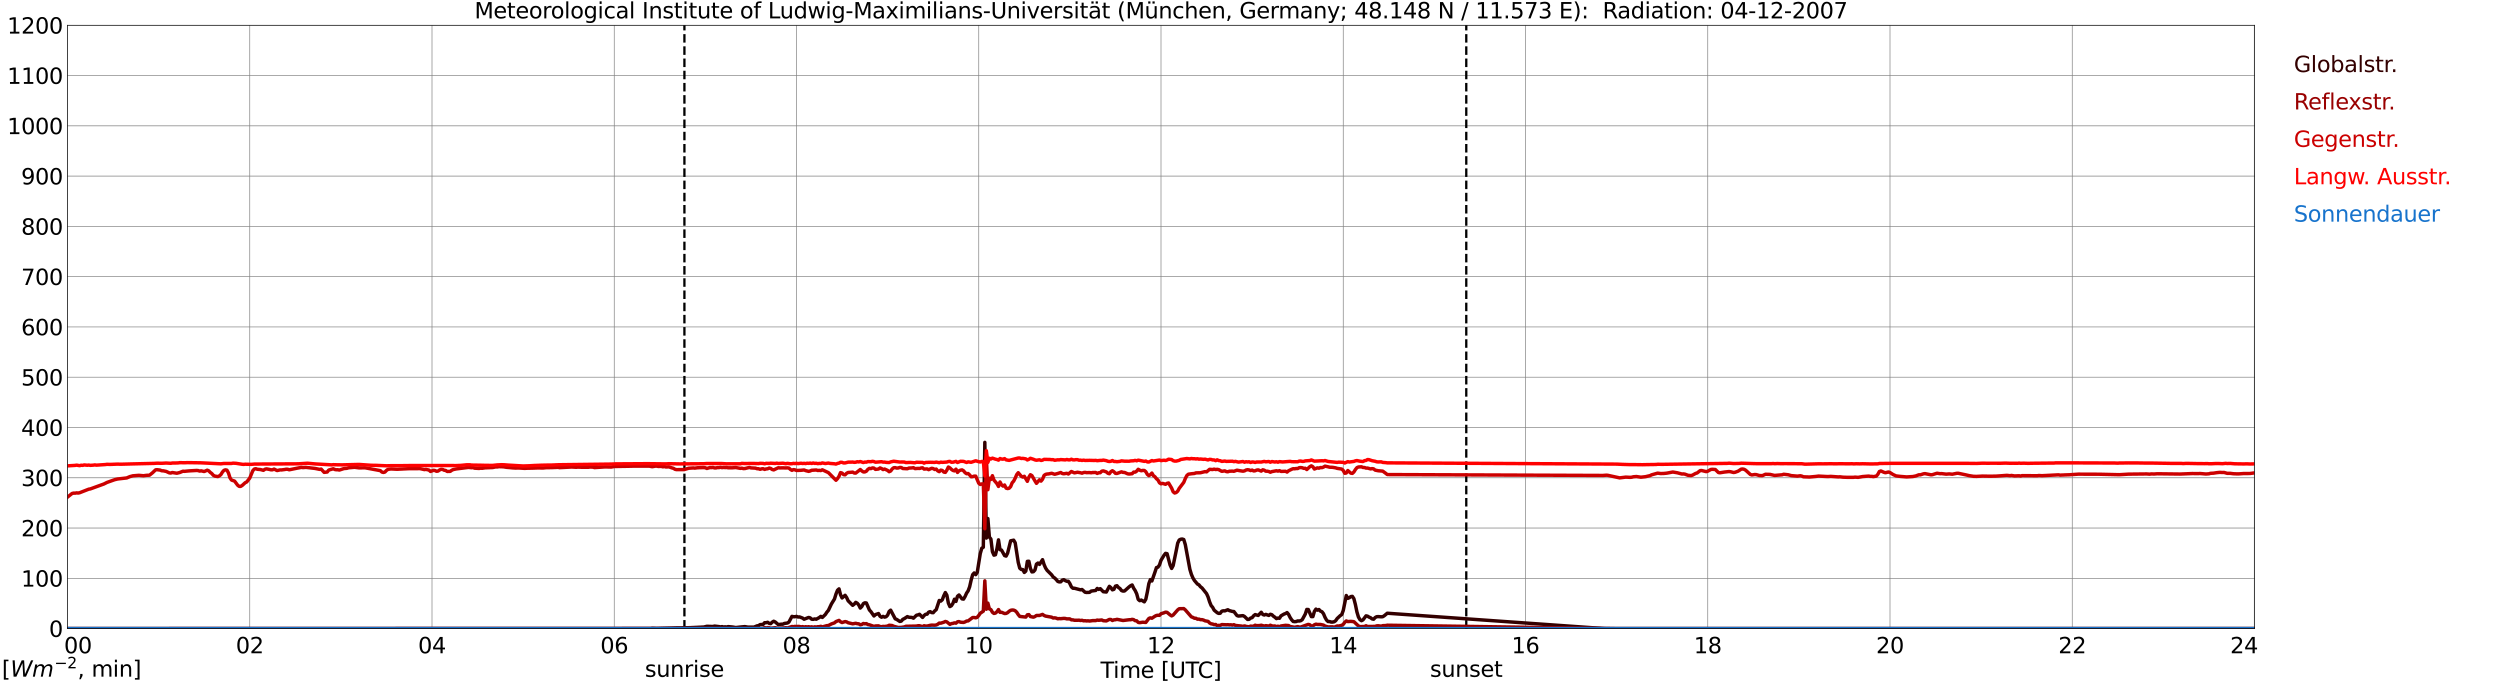 <?xml version="1.0" encoding="utf-8" standalone="no"?>
<!DOCTYPE svg PUBLIC "-//W3C//DTD SVG 1.1//EN"
  "http://www.w3.org/Graphics/SVG/1.1/DTD/svg11.dtd">
<svg xmlns:xlink="http://www.w3.org/1999/xlink" width="1085.4pt" height="296.64pt" viewBox="0 0 1085.4 296.64" xmlns="http://www.w3.org/2000/svg" version="1.1">
 <defs>
  <style type="text/css">*{stroke-linejoin: round; stroke-linecap: butt}</style>
 </defs>
 <g id="figure_1">
  <g id="patch_1">
   <path d="M 0 296.64 
L 1085.4 296.64 
L 1085.4 0 
L 0 0 
z
" style="fill: #ffffff"/>
  </g>
  <g id="axes_1">
   <g id="patch_2">
    <path d="M 29.306 272.909 
L 978.814 272.909 
L 978.814 10.976 
L 29.306 10.976 
z
" style="fill: #ffffff"/>
   </g>
   <g id="patch_3">
    <path d="M 978.814 272.909 
L 978.814 272.909 
L 978.814 10.976 
L 978.814 10.976 
z
" clip-path="url(#pb7c069bec4)" style="fill: #d3d3d3; opacity: 0.25; stroke: #d3d3d3; stroke-linejoin: miter"/>
   </g>
   <g id="matplotlib.axis_1">
    <g id="xtick_1">
     <g id="line2d_1">
      <path d="M 29.306 272.909 
L 29.306 10.976 
" clip-path="url(#pb7c069bec4)" style="fill: none; stroke: #808080; stroke-width: 0.3; stroke-linecap: square"/>
     </g>
     <g id="line2d_2"/>
     <g id="text_1">
      <!--    00 -->
      <g transform="translate(18.733 283.627) scale(0.095 -0.095)">
       <defs>
        <path id="DejaVuSans-20" transform="scale(0.016)"/>
        <path id="DejaVuSans-30" d="M 2034 4250 
Q 1547 4250 1301 3770 
Q 1056 3291 1056 2328 
Q 1056 1369 1301 889 
Q 1547 409 2034 409 
Q 2525 409 2770 889 
Q 3016 1369 3016 2328 
Q 3016 3291 2770 3770 
Q 2525 4250 2034 4250 
z
M 2034 4750 
Q 2819 4750 3233 4129 
Q 3647 3509 3647 2328 
Q 3647 1150 3233 529 
Q 2819 -91 2034 -91 
Q 1250 -91 836 529 
Q 422 1150 422 2328 
Q 422 3509 836 4129 
Q 1250 4750 2034 4750 
z
" transform="scale(0.016)"/>
       </defs>
       <use xlink:href="#DejaVuSans-20"/>
       <use xlink:href="#DejaVuSans-20" transform="translate(31.787 0)"/>
       <use xlink:href="#DejaVuSans-20" transform="translate(63.574 0)"/>
       <use xlink:href="#DejaVuSans-30" transform="translate(95.361 0)"/>
       <use xlink:href="#DejaVuSans-30" transform="translate(158.984 0)"/>
      </g>
     </g>
    </g>
    <g id="xtick_2">
     <g id="line2d_3">
      <path d="M 108.431 272.909 
L 108.431 10.976 
" clip-path="url(#pb7c069bec4)" style="fill: none; stroke: #808080; stroke-width: 0.3; stroke-linecap: square"/>
     </g>
     <g id="line2d_4"/>
     <g id="text_2">
      <!-- 02 -->
      <g transform="translate(102.387 283.627) scale(0.095 -0.095)">
       <defs>
        <path id="DejaVuSans-32" d="M 1228 531 
L 3431 531 
L 3431 0 
L 469 0 
L 469 531 
Q 828 903 1448 1529 
Q 2069 2156 2228 2338 
Q 2531 2678 2651 2914 
Q 2772 3150 2772 3378 
Q 2772 3750 2511 3984 
Q 2250 4219 1831 4219 
Q 1534 4219 1204 4116 
Q 875 4013 500 3803 
L 500 4441 
Q 881 4594 1212 4672 
Q 1544 4750 1819 4750 
Q 2544 4750 2975 4387 
Q 3406 4025 3406 3419 
Q 3406 3131 3298 2873 
Q 3191 2616 2906 2266 
Q 2828 2175 2409 1742 
Q 1991 1309 1228 531 
z
" transform="scale(0.016)"/>
       </defs>
       <use xlink:href="#DejaVuSans-30"/>
       <use xlink:href="#DejaVuSans-32" transform="translate(63.623 0)"/>
      </g>
     </g>
    </g>
    <g id="xtick_3">
     <g id="line2d_5">
      <path d="M 187.557 272.909 
L 187.557 10.976 
" clip-path="url(#pb7c069bec4)" style="fill: none; stroke: #808080; stroke-width: 0.3; stroke-linecap: square"/>
     </g>
     <g id="line2d_6"/>
     <g id="text_3">
      <!-- 04 -->
      <g transform="translate(181.513 283.627) scale(0.095 -0.095)">
       <defs>
        <path id="DejaVuSans-34" d="M 2419 4116 
L 825 1625 
L 2419 1625 
L 2419 4116 
z
M 2253 4666 
L 3047 4666 
L 3047 1625 
L 3713 1625 
L 3713 1100 
L 3047 1100 
L 3047 0 
L 2419 0 
L 2419 1100 
L 313 1100 
L 313 1709 
L 2253 4666 
z
" transform="scale(0.016)"/>
       </defs>
       <use xlink:href="#DejaVuSans-30"/>
       <use xlink:href="#DejaVuSans-34" transform="translate(63.623 0)"/>
      </g>
     </g>
    </g>
    <g id="xtick_4">
     <g id="line2d_7">
      <path d="M 266.683 272.909 
L 266.683 10.976 
" clip-path="url(#pb7c069bec4)" style="fill: none; stroke: #808080; stroke-width: 0.3; stroke-linecap: square"/>
     </g>
     <g id="line2d_8"/>
     <g id="text_4">
      <!-- 06 -->
      <g transform="translate(260.638 283.627) scale(0.095 -0.095)">
       <defs>
        <path id="DejaVuSans-36" d="M 2113 2584 
Q 1688 2584 1439 2293 
Q 1191 2003 1191 1497 
Q 1191 994 1439 701 
Q 1688 409 2113 409 
Q 2538 409 2786 701 
Q 3034 994 3034 1497 
Q 3034 2003 2786 2293 
Q 2538 2584 2113 2584 
z
M 3366 4563 
L 3366 3988 
Q 3128 4100 2886 4159 
Q 2644 4219 2406 4219 
Q 1781 4219 1451 3797 
Q 1122 3375 1075 2522 
Q 1259 2794 1537 2939 
Q 1816 3084 2150 3084 
Q 2853 3084 3261 2657 
Q 3669 2231 3669 1497 
Q 3669 778 3244 343 
Q 2819 -91 2113 -91 
Q 1303 -91 875 529 
Q 447 1150 447 2328 
Q 447 3434 972 4092 
Q 1497 4750 2381 4750 
Q 2619 4750 2861 4703 
Q 3103 4656 3366 4563 
z
" transform="scale(0.016)"/>
       </defs>
       <use xlink:href="#DejaVuSans-30"/>
       <use xlink:href="#DejaVuSans-36" transform="translate(63.623 0)"/>
      </g>
     </g>
    </g>
    <g id="xtick_5">
     <g id="line2d_9">
      <path d="M 345.808 272.909 
L 345.808 10.976 
" clip-path="url(#pb7c069bec4)" style="fill: none; stroke: #808080; stroke-width: 0.3; stroke-linecap: square"/>
     </g>
     <g id="line2d_10"/>
     <g id="text_5">
      <!-- 08 -->
      <g transform="translate(339.764 283.627) scale(0.095 -0.095)">
       <defs>
        <path id="DejaVuSans-38" d="M 2034 2216 
Q 1584 2216 1326 1975 
Q 1069 1734 1069 1313 
Q 1069 891 1326 650 
Q 1584 409 2034 409 
Q 2484 409 2743 651 
Q 3003 894 3003 1313 
Q 3003 1734 2745 1975 
Q 2488 2216 2034 2216 
z
M 1403 2484 
Q 997 2584 770 2862 
Q 544 3141 544 3541 
Q 544 4100 942 4425 
Q 1341 4750 2034 4750 
Q 2731 4750 3128 4425 
Q 3525 4100 3525 3541 
Q 3525 3141 3298 2862 
Q 3072 2584 2669 2484 
Q 3125 2378 3379 2068 
Q 3634 1759 3634 1313 
Q 3634 634 3220 271 
Q 2806 -91 2034 -91 
Q 1263 -91 848 271 
Q 434 634 434 1313 
Q 434 1759 690 2068 
Q 947 2378 1403 2484 
z
M 1172 3481 
Q 1172 3119 1398 2916 
Q 1625 2713 2034 2713 
Q 2441 2713 2670 2916 
Q 2900 3119 2900 3481 
Q 2900 3844 2670 4047 
Q 2441 4250 2034 4250 
Q 1625 4250 1398 4047 
Q 1172 3844 1172 3481 
z
" transform="scale(0.016)"/>
       </defs>
       <use xlink:href="#DejaVuSans-30"/>
       <use xlink:href="#DejaVuSans-38" transform="translate(63.623 0)"/>
      </g>
     </g>
    </g>
    <g id="xtick_6">
     <g id="line2d_11">
      <path d="M 424.934 272.909 
L 424.934 10.976 
" clip-path="url(#pb7c069bec4)" style="fill: none; stroke: #808080; stroke-width: 0.3; stroke-linecap: square"/>
     </g>
     <g id="line2d_12"/>
     <g id="text_6">
      <!-- 10 -->
      <g transform="translate(418.89 283.627) scale(0.095 -0.095)">
       <defs>
        <path id="DejaVuSans-31" d="M 794 531 
L 1825 531 
L 1825 4091 
L 703 3866 
L 703 4441 
L 1819 4666 
L 2450 4666 
L 2450 531 
L 3481 531 
L 3481 0 
L 794 0 
L 794 531 
z
" transform="scale(0.016)"/>
       </defs>
       <use xlink:href="#DejaVuSans-31"/>
       <use xlink:href="#DejaVuSans-30" transform="translate(63.623 0)"/>
      </g>
     </g>
    </g>
    <g id="xtick_7">
     <g id="line2d_13">
      <path d="M 504.06 272.909 
L 504.06 10.976 
" clip-path="url(#pb7c069bec4)" style="fill: none; stroke: #808080; stroke-width: 0.3; stroke-linecap: square"/>
     </g>
     <g id="line2d_14"/>
     <g id="text_7">
      <!-- 12 -->
      <g transform="translate(498.015 283.627) scale(0.095 -0.095)">
       <use xlink:href="#DejaVuSans-31"/>
       <use xlink:href="#DejaVuSans-32" transform="translate(63.623 0)"/>
      </g>
     </g>
    </g>
    <g id="xtick_8">
     <g id="line2d_15">
      <path d="M 583.185 272.909 
L 583.185 10.976 
" clip-path="url(#pb7c069bec4)" style="fill: none; stroke: #808080; stroke-width: 0.3; stroke-linecap: square"/>
     </g>
     <g id="line2d_16"/>
     <g id="text_8">
      <!-- 14 -->
      <g transform="translate(577.141 283.627) scale(0.095 -0.095)">
       <use xlink:href="#DejaVuSans-31"/>
       <use xlink:href="#DejaVuSans-34" transform="translate(63.623 0)"/>
      </g>
     </g>
    </g>
    <g id="xtick_9">
     <g id="line2d_17">
      <path d="M 662.311 272.909 
L 662.311 10.976 
" clip-path="url(#pb7c069bec4)" style="fill: none; stroke: #808080; stroke-width: 0.3; stroke-linecap: square"/>
     </g>
     <g id="line2d_18"/>
     <g id="text_9">
      <!-- 16 -->
      <g transform="translate(656.267 283.627) scale(0.095 -0.095)">
       <use xlink:href="#DejaVuSans-31"/>
       <use xlink:href="#DejaVuSans-36" transform="translate(63.623 0)"/>
      </g>
     </g>
    </g>
    <g id="xtick_10">
     <g id="line2d_19">
      <path d="M 741.437 272.909 
L 741.437 10.976 
" clip-path="url(#pb7c069bec4)" style="fill: none; stroke: #808080; stroke-width: 0.3; stroke-linecap: square"/>
     </g>
     <g id="line2d_20"/>
     <g id="text_10">
      <!-- 18 -->
      <g transform="translate(735.392 283.627) scale(0.095 -0.095)">
       <use xlink:href="#DejaVuSans-31"/>
       <use xlink:href="#DejaVuSans-38" transform="translate(63.623 0)"/>
      </g>
     </g>
    </g>
    <g id="xtick_11">
     <g id="line2d_21">
      <path d="M 820.562 272.909 
L 820.562 10.976 
" clip-path="url(#pb7c069bec4)" style="fill: none; stroke: #808080; stroke-width: 0.3; stroke-linecap: square"/>
     </g>
     <g id="line2d_22"/>
     <g id="text_11">
      <!-- 20 -->
      <g transform="translate(814.518 283.627) scale(0.095 -0.095)">
       <use xlink:href="#DejaVuSans-32"/>
       <use xlink:href="#DejaVuSans-30" transform="translate(63.623 0)"/>
      </g>
     </g>
    </g>
    <g id="xtick_12">
     <g id="line2d_23">
      <path d="M 899.688 272.909 
L 899.688 10.976 
" clip-path="url(#pb7c069bec4)" style="fill: none; stroke: #808080; stroke-width: 0.3; stroke-linecap: square"/>
     </g>
     <g id="line2d_24"/>
     <g id="text_12">
      <!-- 22 -->
      <g transform="translate(893.644 283.627) scale(0.095 -0.095)">
       <use xlink:href="#DejaVuSans-32"/>
       <use xlink:href="#DejaVuSans-32" transform="translate(63.623 0)"/>
      </g>
     </g>
    </g>
    <g id="xtick_13">
     <g id="line2d_25">
      <path d="M 978.814 272.909 
L 978.814 10.976 
" clip-path="url(#pb7c069bec4)" style="fill: none; stroke: #808080; stroke-width: 0.3; stroke-linecap: square"/>
     </g>
     <g id="line2d_26"/>
     <g id="text_13">
      <!-- 24    -->
      <g transform="translate(968.241 283.627) scale(0.095 -0.095)">
       <use xlink:href="#DejaVuSans-32"/>
       <use xlink:href="#DejaVuSans-34" transform="translate(63.623 0)"/>
       <use xlink:href="#DejaVuSans-20" transform="translate(127.246 0)"/>
       <use xlink:href="#DejaVuSans-20" transform="translate(159.033 0)"/>
       <use xlink:href="#DejaVuSans-20" transform="translate(190.82 0)"/>
      </g>
     </g>
    </g>
    <g id="text_14">
     <!-- Time [UTC] -->
     <g transform="translate(477.806 294.322) scale(0.095 -0.095)">
      <defs>
       <path id="DejaVuSans-54" d="M -19 4666 
L 3928 4666 
L 3928 4134 
L 2272 4134 
L 2272 0 
L 1638 0 
L 1638 4134 
L -19 4134 
L -19 4666 
z
" transform="scale(0.016)"/>
       <path id="DejaVuSans-69" d="M 603 3500 
L 1178 3500 
L 1178 0 
L 603 0 
L 603 3500 
z
M 603 4863 
L 1178 4863 
L 1178 4134 
L 603 4134 
L 603 4863 
z
" transform="scale(0.016)"/>
       <path id="DejaVuSans-6d" d="M 3328 2828 
Q 3544 3216 3844 3400 
Q 4144 3584 4550 3584 
Q 5097 3584 5394 3201 
Q 5691 2819 5691 2113 
L 5691 0 
L 5113 0 
L 5113 2094 
Q 5113 2597 4934 2840 
Q 4756 3084 4391 3084 
Q 3944 3084 3684 2787 
Q 3425 2491 3425 1978 
L 3425 0 
L 2847 0 
L 2847 2094 
Q 2847 2600 2669 2842 
Q 2491 3084 2119 3084 
Q 1678 3084 1418 2786 
Q 1159 2488 1159 1978 
L 1159 0 
L 581 0 
L 581 3500 
L 1159 3500 
L 1159 2956 
Q 1356 3278 1631 3431 
Q 1906 3584 2284 3584 
Q 2666 3584 2933 3390 
Q 3200 3197 3328 2828 
z
" transform="scale(0.016)"/>
       <path id="DejaVuSans-65" d="M 3597 1894 
L 3597 1613 
L 953 1613 
Q 991 1019 1311 708 
Q 1631 397 2203 397 
Q 2534 397 2845 478 
Q 3156 559 3463 722 
L 3463 178 
Q 3153 47 2828 -22 
Q 2503 -91 2169 -91 
Q 1331 -91 842 396 
Q 353 884 353 1716 
Q 353 2575 817 3079 
Q 1281 3584 2069 3584 
Q 2775 3584 3186 3129 
Q 3597 2675 3597 1894 
z
M 3022 2063 
Q 3016 2534 2758 2815 
Q 2500 3097 2075 3097 
Q 1594 3097 1305 2825 
Q 1016 2553 972 2059 
L 3022 2063 
z
" transform="scale(0.016)"/>
       <path id="DejaVuSans-5b" d="M 550 4863 
L 1875 4863 
L 1875 4416 
L 1125 4416 
L 1125 -397 
L 1875 -397 
L 1875 -844 
L 550 -844 
L 550 4863 
z
" transform="scale(0.016)"/>
       <path id="DejaVuSans-55" d="M 556 4666 
L 1191 4666 
L 1191 1831 
Q 1191 1081 1462 751 
Q 1734 422 2344 422 
Q 2950 422 3222 751 
Q 3494 1081 3494 1831 
L 3494 4666 
L 4128 4666 
L 4128 1753 
Q 4128 841 3676 375 
Q 3225 -91 2344 -91 
Q 1459 -91 1007 375 
Q 556 841 556 1753 
L 556 4666 
z
" transform="scale(0.016)"/>
       <path id="DejaVuSans-43" d="M 4122 4306 
L 4122 3641 
Q 3803 3938 3442 4084 
Q 3081 4231 2675 4231 
Q 1875 4231 1450 3742 
Q 1025 3253 1025 2328 
Q 1025 1406 1450 917 
Q 1875 428 2675 428 
Q 3081 428 3442 575 
Q 3803 722 4122 1019 
L 4122 359 
Q 3791 134 3420 21 
Q 3050 -91 2638 -91 
Q 1578 -91 968 557 
Q 359 1206 359 2328 
Q 359 3453 968 4101 
Q 1578 4750 2638 4750 
Q 3056 4750 3426 4639 
Q 3797 4528 4122 4306 
z
" transform="scale(0.016)"/>
       <path id="DejaVuSans-5d" d="M 1947 4863 
L 1947 -844 
L 622 -844 
L 622 -397 
L 1369 -397 
L 1369 4416 
L 622 4416 
L 622 4863 
L 1947 4863 
z
" transform="scale(0.016)"/>
      </defs>
      <use xlink:href="#DejaVuSans-54"/>
      <use xlink:href="#DejaVuSans-69" transform="translate(57.959 0)"/>
      <use xlink:href="#DejaVuSans-6d" transform="translate(85.742 0)"/>
      <use xlink:href="#DejaVuSans-65" transform="translate(183.154 0)"/>
      <use xlink:href="#DejaVuSans-20" transform="translate(244.678 0)"/>
      <use xlink:href="#DejaVuSans-5b" transform="translate(276.465 0)"/>
      <use xlink:href="#DejaVuSans-55" transform="translate(315.479 0)"/>
      <use xlink:href="#DejaVuSans-54" transform="translate(388.672 0)"/>
      <use xlink:href="#DejaVuSans-43" transform="translate(443.881 0)"/>
      <use xlink:href="#DejaVuSans-5d" transform="translate(513.705 0)"/>
     </g>
    </g>
   </g>
   <g id="matplotlib.axis_2">
    <g id="ytick_1">
     <g id="line2d_27">
      <path d="M 29.306 272.909 
L 978.814 272.909 
" clip-path="url(#pb7c069bec4)" style="fill: none; stroke: #808080; stroke-width: 0.3; stroke-linecap: square"/>
     </g>
     <g id="line2d_28"/>
     <g id="text_15">
      <!-- 0 -->
      <g transform="translate(21.261 276.518) scale(0.095 -0.095)">
       <use xlink:href="#DejaVuSans-30"/>
      </g>
     </g>
    </g>
    <g id="ytick_2">
     <g id="line2d_29">
      <path d="M 29.306 251.081 
L 978.814 251.081 
" clip-path="url(#pb7c069bec4)" style="fill: none; stroke: #808080; stroke-width: 0.3; stroke-linecap: square"/>
     </g>
     <g id="line2d_30"/>
     <g id="text_16">
      <!-- 100 -->
      <g transform="translate(9.173 254.69) scale(0.095 -0.095)">
       <use xlink:href="#DejaVuSans-31"/>
       <use xlink:href="#DejaVuSans-30" transform="translate(63.623 0)"/>
       <use xlink:href="#DejaVuSans-30" transform="translate(127.246 0)"/>
      </g>
     </g>
    </g>
    <g id="ytick_3">
     <g id="line2d_31">
      <path d="M 29.306 229.253 
L 978.814 229.253 
" clip-path="url(#pb7c069bec4)" style="fill: none; stroke: #808080; stroke-width: 0.3; stroke-linecap: square"/>
     </g>
     <g id="line2d_32"/>
     <g id="text_17">
      <!-- 200 -->
      <g transform="translate(9.173 232.863) scale(0.095 -0.095)">
       <use xlink:href="#DejaVuSans-32"/>
       <use xlink:href="#DejaVuSans-30" transform="translate(63.623 0)"/>
       <use xlink:href="#DejaVuSans-30" transform="translate(127.246 0)"/>
      </g>
     </g>
    </g>
    <g id="ytick_4">
     <g id="line2d_33">
      <path d="M 29.306 207.426 
L 978.814 207.426 
" clip-path="url(#pb7c069bec4)" style="fill: none; stroke: #808080; stroke-width: 0.3; stroke-linecap: square"/>
     </g>
     <g id="line2d_34"/>
     <g id="text_18">
      <!-- 300 -->
      <g transform="translate(9.173 211.035) scale(0.095 -0.095)">
       <defs>
        <path id="DejaVuSans-33" d="M 2597 2516 
Q 3050 2419 3304 2112 
Q 3559 1806 3559 1356 
Q 3559 666 3084 287 
Q 2609 -91 1734 -91 
Q 1441 -91 1130 -33 
Q 819 25 488 141 
L 488 750 
Q 750 597 1062 519 
Q 1375 441 1716 441 
Q 2309 441 2620 675 
Q 2931 909 2931 1356 
Q 2931 1769 2642 2001 
Q 2353 2234 1838 2234 
L 1294 2234 
L 1294 2753 
L 1863 2753 
Q 2328 2753 2575 2939 
Q 2822 3125 2822 3475 
Q 2822 3834 2567 4026 
Q 2313 4219 1838 4219 
Q 1578 4219 1281 4162 
Q 984 4106 628 3988 
L 628 4550 
Q 988 4650 1302 4700 
Q 1616 4750 1894 4750 
Q 2613 4750 3031 4423 
Q 3450 4097 3450 3541 
Q 3450 3153 3228 2886 
Q 3006 2619 2597 2516 
z
" transform="scale(0.016)"/>
       </defs>
       <use xlink:href="#DejaVuSans-33"/>
       <use xlink:href="#DejaVuSans-30" transform="translate(63.623 0)"/>
       <use xlink:href="#DejaVuSans-30" transform="translate(127.246 0)"/>
      </g>
     </g>
    </g>
    <g id="ytick_5">
     <g id="line2d_35">
      <path d="M 29.306 185.598 
L 978.814 185.598 
" clip-path="url(#pb7c069bec4)" style="fill: none; stroke: #808080; stroke-width: 0.3; stroke-linecap: square"/>
     </g>
     <g id="line2d_36"/>
     <g id="text_19">
      <!-- 400 -->
      <g transform="translate(9.173 189.207) scale(0.095 -0.095)">
       <use xlink:href="#DejaVuSans-34"/>
       <use xlink:href="#DejaVuSans-30" transform="translate(63.623 0)"/>
       <use xlink:href="#DejaVuSans-30" transform="translate(127.246 0)"/>
      </g>
     </g>
    </g>
    <g id="ytick_6">
     <g id="line2d_37">
      <path d="M 29.306 163.77 
L 978.814 163.77 
" clip-path="url(#pb7c069bec4)" style="fill: none; stroke: #808080; stroke-width: 0.3; stroke-linecap: square"/>
     </g>
     <g id="line2d_38"/>
     <g id="text_20">
      <!-- 500 -->
      <g transform="translate(9.173 167.379) scale(0.095 -0.095)">
       <defs>
        <path id="DejaVuSans-35" d="M 691 4666 
L 3169 4666 
L 3169 4134 
L 1269 4134 
L 1269 2991 
Q 1406 3038 1543 3061 
Q 1681 3084 1819 3084 
Q 2600 3084 3056 2656 
Q 3513 2228 3513 1497 
Q 3513 744 3044 326 
Q 2575 -91 1722 -91 
Q 1428 -91 1123 -41 
Q 819 9 494 109 
L 494 744 
Q 775 591 1075 516 
Q 1375 441 1709 441 
Q 2250 441 2565 725 
Q 2881 1009 2881 1497 
Q 2881 1984 2565 2268 
Q 2250 2553 1709 2553 
Q 1456 2553 1204 2497 
Q 953 2441 691 2322 
L 691 4666 
z
" transform="scale(0.016)"/>
       </defs>
       <use xlink:href="#DejaVuSans-35"/>
       <use xlink:href="#DejaVuSans-30" transform="translate(63.623 0)"/>
       <use xlink:href="#DejaVuSans-30" transform="translate(127.246 0)"/>
      </g>
     </g>
    </g>
    <g id="ytick_7">
     <g id="line2d_39">
      <path d="M 29.306 141.942 
L 978.814 141.942 
" clip-path="url(#pb7c069bec4)" style="fill: none; stroke: #808080; stroke-width: 0.3; stroke-linecap: square"/>
     </g>
     <g id="line2d_40"/>
     <g id="text_21">
      <!-- 600 -->
      <g transform="translate(9.173 145.551) scale(0.095 -0.095)">
       <use xlink:href="#DejaVuSans-36"/>
       <use xlink:href="#DejaVuSans-30" transform="translate(63.623 0)"/>
       <use xlink:href="#DejaVuSans-30" transform="translate(127.246 0)"/>
      </g>
     </g>
    </g>
    <g id="ytick_8">
     <g id="line2d_41">
      <path d="M 29.306 120.114 
L 978.814 120.114 
" clip-path="url(#pb7c069bec4)" style="fill: none; stroke: #808080; stroke-width: 0.3; stroke-linecap: square"/>
     </g>
     <g id="line2d_42"/>
     <g id="text_22">
      <!-- 700 -->
      <g transform="translate(9.173 123.724) scale(0.095 -0.095)">
       <defs>
        <path id="DejaVuSans-37" d="M 525 4666 
L 3525 4666 
L 3525 4397 
L 1831 0 
L 1172 0 
L 2766 4134 
L 525 4134 
L 525 4666 
z
" transform="scale(0.016)"/>
       </defs>
       <use xlink:href="#DejaVuSans-37"/>
       <use xlink:href="#DejaVuSans-30" transform="translate(63.623 0)"/>
       <use xlink:href="#DejaVuSans-30" transform="translate(127.246 0)"/>
      </g>
     </g>
    </g>
    <g id="ytick_9">
     <g id="line2d_43">
      <path d="M 29.306 98.287 
L 978.814 98.287 
" clip-path="url(#pb7c069bec4)" style="fill: none; stroke: #808080; stroke-width: 0.3; stroke-linecap: square"/>
     </g>
     <g id="line2d_44"/>
     <g id="text_23">
      <!-- 800 -->
      <g transform="translate(9.173 101.896) scale(0.095 -0.095)">
       <use xlink:href="#DejaVuSans-38"/>
       <use xlink:href="#DejaVuSans-30" transform="translate(63.623 0)"/>
       <use xlink:href="#DejaVuSans-30" transform="translate(127.246 0)"/>
      </g>
     </g>
    </g>
    <g id="ytick_10">
     <g id="line2d_45">
      <path d="M 29.306 76.459 
L 978.814 76.459 
" clip-path="url(#pb7c069bec4)" style="fill: none; stroke: #808080; stroke-width: 0.3; stroke-linecap: square"/>
     </g>
     <g id="line2d_46"/>
     <g id="text_24">
      <!-- 900 -->
      <g transform="translate(9.173 80.068) scale(0.095 -0.095)">
       <defs>
        <path id="DejaVuSans-39" d="M 703 97 
L 703 672 
Q 941 559 1184 500 
Q 1428 441 1663 441 
Q 2288 441 2617 861 
Q 2947 1281 2994 2138 
Q 2813 1869 2534 1725 
Q 2256 1581 1919 1581 
Q 1219 1581 811 2004 
Q 403 2428 403 3163 
Q 403 3881 828 4315 
Q 1253 4750 1959 4750 
Q 2769 4750 3195 4129 
Q 3622 3509 3622 2328 
Q 3622 1225 3098 567 
Q 2575 -91 1691 -91 
Q 1453 -91 1209 -44 
Q 966 3 703 97 
z
M 1959 2075 
Q 2384 2075 2632 2365 
Q 2881 2656 2881 3163 
Q 2881 3666 2632 3958 
Q 2384 4250 1959 4250 
Q 1534 4250 1286 3958 
Q 1038 3666 1038 3163 
Q 1038 2656 1286 2365 
Q 1534 2075 1959 2075 
z
" transform="scale(0.016)"/>
       </defs>
       <use xlink:href="#DejaVuSans-39"/>
       <use xlink:href="#DejaVuSans-30" transform="translate(63.623 0)"/>
       <use xlink:href="#DejaVuSans-30" transform="translate(127.246 0)"/>
      </g>
     </g>
    </g>
    <g id="ytick_11">
     <g id="line2d_47">
      <path d="M 29.306 54.631 
L 978.814 54.631 
" clip-path="url(#pb7c069bec4)" style="fill: none; stroke: #808080; stroke-width: 0.3; stroke-linecap: square"/>
     </g>
     <g id="line2d_48"/>
     <g id="text_25">
      <!-- 1000 -->
      <g transform="translate(3.128 58.24) scale(0.095 -0.095)">
       <use xlink:href="#DejaVuSans-31"/>
       <use xlink:href="#DejaVuSans-30" transform="translate(63.623 0)"/>
       <use xlink:href="#DejaVuSans-30" transform="translate(127.246 0)"/>
       <use xlink:href="#DejaVuSans-30" transform="translate(190.869 0)"/>
      </g>
     </g>
    </g>
    <g id="ytick_12">
     <g id="line2d_49">
      <path d="M 29.306 32.803 
L 978.814 32.803 
" clip-path="url(#pb7c069bec4)" style="fill: none; stroke: #808080; stroke-width: 0.3; stroke-linecap: square"/>
     </g>
     <g id="line2d_50"/>
     <g id="text_26">
      <!-- 1100 -->
      <g transform="translate(3.128 36.413) scale(0.095 -0.095)">
       <use xlink:href="#DejaVuSans-31"/>
       <use xlink:href="#DejaVuSans-31" transform="translate(63.623 0)"/>
       <use xlink:href="#DejaVuSans-30" transform="translate(127.246 0)"/>
       <use xlink:href="#DejaVuSans-30" transform="translate(190.869 0)"/>
      </g>
     </g>
    </g>
    <g id="ytick_13">
     <g id="line2d_51">
      <path d="M 29.306 10.976 
L 978.814 10.976 
" clip-path="url(#pb7c069bec4)" style="fill: none; stroke: #808080; stroke-width: 0.3; stroke-linecap: square"/>
     </g>
     <g id="line2d_52"/>
     <g id="text_27">
      <!-- 1200 -->
      <g transform="translate(3.128 14.585) scale(0.095 -0.095)">
       <use xlink:href="#DejaVuSans-31"/>
       <use xlink:href="#DejaVuSans-32" transform="translate(63.623 0)"/>
       <use xlink:href="#DejaVuSans-30" transform="translate(127.246 0)"/>
       <use xlink:href="#DejaVuSans-30" transform="translate(190.869 0)"/>
      </g>
     </g>
    </g>
   </g>
   <g id="line2d_53">
    <path d="M 297.146 272.909 
L 297.146 10.976 
" clip-path="url(#pb7c069bec4)" style="fill: none; stroke-dasharray: 3.7,1.6; stroke-dashoffset: 0; stroke: #000000"/>
   </g>
   <g id="line2d_54">
    <path d="M 636.595 272.909 
L 636.595 10.976 
" clip-path="url(#pb7c069bec4)" style="fill: none; stroke-dasharray: 3.7,1.6; stroke-dashoffset: 0; stroke: #000000"/>
   </g>
   <g id="line2d_55">
    <path d="M 29.306 272.909 
L 282.508 272.909 
L 283.167 272.782 
L 285.145 272.874 
L 287.783 272.782 
L 291.08 272.691 
L 293.717 272.599 
L 295.036 272.599 
L 299.652 272.507 
L 303.608 272.324 
L 305.586 272.232 
L 306.905 271.913 
L 309.543 272.003 
L 310.202 271.822 
L 312.18 272.049 
L 312.839 272.186 
L 313.499 272.049 
L 314.158 272.232 
L 314.818 272.14 
L 315.477 272.232 
L 316.136 272.049 
L 318.114 272.232 
L 319.433 272.461 
L 321.411 272.232 
L 323.39 272.049 
L 324.708 272.278 
L 327.346 272.278 
L 328.665 271.73 
L 329.324 271.638 
L 329.983 271.18 
L 331.302 271.088 
L 331.961 270.357 
L 332.621 270.357 
L 333.28 270.174 
L 333.94 270.632 
L 334.599 270.767 
L 335.258 270.128 
L 335.918 269.715 
L 336.577 270.036 
L 337.896 271.18 
L 339.215 270.997 
L 339.874 270.997 
L 340.533 270.676 
L 341.852 270.495 
L 342.512 270.082 
L 343.83 267.611 
L 344.49 267.749 
L 345.149 267.749 
L 345.808 267.611 
L 346.468 267.886 
L 347.127 267.84 
L 348.446 268.342 
L 349.105 268.847 
L 351.083 268.067 
L 351.743 268.251 
L 352.402 268.847 
L 353.062 268.892 
L 353.721 268.709 
L 354.38 268.847 
L 355.699 268.113 
L 356.359 267.611 
L 357.018 268.067 
L 358.337 266.786 
L 358.996 265.78 
L 359.655 265.003 
L 360.974 262.211 
L 362.293 260.061 
L 362.952 257.909 
L 363.612 256.263 
L 364.271 255.667 
L 364.93 258.23 
L 365.59 259.603 
L 366.909 258.459 
L 367.568 259.419 
L 368.227 260.838 
L 370.206 262.807 
L 370.865 262.303 
L 371.524 261.526 
L 372.184 261.89 
L 372.843 262.669 
L 373.502 263.997 
L 374.162 263.309 
L 374.821 262.074 
L 375.481 261.707 
L 376.14 261.798 
L 377.459 264.819 
L 378.118 265.551 
L 379.437 267.428 
L 380.096 266.832 
L 381.415 266.376 
L 382.074 267.565 
L 382.734 267.978 
L 383.393 267.611 
L 384.053 267.932 
L 384.712 267.749 
L 385.371 267.061 
L 386.031 265.461 
L 386.69 264.911 
L 388.668 268.663 
L 389.328 268.938 
L 390.646 269.807 
L 391.306 269.67 
L 391.965 268.892 
L 392.624 268.572 
L 393.943 267.703 
L 394.603 267.978 
L 395.921 268.067 
L 396.581 268.388 
L 397.899 267.107 
L 398.559 266.969 
L 399.218 266.697 
L 400.537 268.067 
L 401.196 267.244 
L 401.856 266.697 
L 402.515 266.651 
L 403.175 265.78 
L 403.834 265.551 
L 404.493 265.963 
L 405.153 266.009 
L 405.812 265.232 
L 406.471 264.682 
L 407.79 260.701 
L 408.45 260.976 
L 409.109 260.38 
L 409.768 258.642 
L 410.428 257.269 
L 411.087 258.413 
L 411.746 261.844 
L 412.406 263.355 
L 413.065 262.988 
L 413.725 261.936 
L 414.384 260.153 
L 415.043 261.113 
L 415.703 258.871 
L 416.362 258.321 
L 417.681 260.015 
L 418.34 260.107 
L 419 258.963 
L 419.659 257.498 
L 420.318 256.536 
L 420.978 254.752 
L 421.637 251.823 
L 422.297 249.49 
L 422.956 248.759 
L 423.615 249.49 
L 424.275 248.529 
L 425.593 240.337 
L 426.253 238.004 
L 426.912 237.591 
L 427.572 192.061 
L 428.231 233.61 
L 428.89 225.145 
L 429.55 233.2 
L 430.209 234.023 
L 430.869 239.515 
L 431.528 241.025 
L 432.187 240.842 
L 432.847 238.187 
L 433.506 234.389 
L 434.165 238.644 
L 434.825 238.827 
L 436.144 241.206 
L 436.803 241.435 
L 437.462 240.154 
L 438.781 234.8 
L 440.1 234.527 
L 440.759 235.671 
L 442.078 244.181 
L 442.737 246.698 
L 443.397 247.248 
L 444.056 247.294 
L 444.716 248.529 
L 445.375 247.933 
L 446.034 243.723 
L 446.694 243.677 
L 447.353 246.79 
L 448.012 248.3 
L 448.672 248.209 
L 449.331 247.477 
L 449.991 244.915 
L 450.65 244.456 
L 451.309 245.05 
L 452.628 242.992 
L 453.287 245.096 
L 453.947 246.606 
L 454.606 247.613 
L 456.584 249.581 
L 457.244 250.496 
L 457.903 250.954 
L 458.563 251.594 
L 459.222 252.419 
L 459.881 252.648 
L 460.541 252.602 
L 461.2 251.869 
L 461.859 251.686 
L 462.519 252.098 
L 463.178 252.373 
L 463.838 252.373 
L 464.497 253.38 
L 465.156 254.798 
L 465.816 255.392 
L 466.475 255.392 
L 469.113 256.08 
L 469.772 255.942 
L 471.091 257.132 
L 471.75 257.223 
L 473.069 257.178 
L 473.728 256.627 
L 475.706 256.355 
L 476.366 255.484 
L 477.025 255.896 
L 477.685 255.575 
L 479.003 256.903 
L 480.322 257.04 
L 481.641 254.569 
L 482.3 255.119 
L 482.96 256.08 
L 483.619 255.85 
L 484.278 254.477 
L 484.938 254.294 
L 485.597 255.073 
L 486.256 255.53 
L 486.916 256.4 
L 487.575 256.627 
L 488.235 256.582 
L 490.213 254.798 
L 490.872 254.294 
L 491.532 253.973 
L 492.191 255.392 
L 492.85 256.4 
L 493.51 257.817 
L 494.169 260.244 
L 494.828 260.792 
L 495.488 260.517 
L 496.807 261.296 
L 497.466 260.153 
L 498.125 257.04 
L 498.785 253.38 
L 499.444 251.64 
L 500.103 252.236 
L 501.422 248.438 
L 502.082 246.423 
L 502.741 246.24 
L 503.4 245.279 
L 504.06 243.267 
L 505.379 241.071 
L 506.038 240.246 
L 506.697 240.383 
L 508.016 245.325 
L 508.675 246.79 
L 509.335 245.554 
L 510.654 239.148 
L 511.313 235.808 
L 511.972 234.435 
L 512.632 234.114 
L 513.291 234.023 
L 513.95 234.252 
L 514.61 236.448 
L 516.588 247.156 
L 517.247 249.352 
L 517.907 250.909 
L 518.566 252.007 
L 519.885 253.563 
L 520.544 253.93 
L 521.204 254.752 
L 521.863 255.255 
L 523.841 257.728 
L 524.501 259.19 
L 525.16 261.296 
L 525.819 262.899 
L 526.479 263.676 
L 527.138 264.911 
L 528.457 266.009 
L 529.116 266.33 
L 529.776 266.238 
L 530.435 265.369 
L 531.094 265.186 
L 531.754 265.232 
L 533.073 264.728 
L 533.732 265.094 
L 535.051 265.461 
L 535.71 265.505 
L 537.029 267.244 
L 537.688 267.474 
L 539.666 267.29 
L 540.326 267.657 
L 541.644 268.938 
L 542.304 268.892 
L 542.963 268.342 
L 543.623 268.159 
L 544.282 267.336 
L 544.941 266.832 
L 546.26 267.199 
L 547.579 265.826 
L 548.238 266.786 
L 548.898 267.015 
L 549.557 266.742 
L 550.876 267.199 
L 551.535 266.697 
L 552.195 266.878 
L 552.854 267.52 
L 553.513 267.978 
L 554.173 268.572 
L 554.832 268.342 
L 555.491 268.434 
L 556.151 267.382 
L 557.47 266.605 
L 558.129 266.376 
L 558.788 265.963 
L 559.448 266.742 
L 560.107 268.067 
L 560.766 269.076 
L 561.426 269.807 
L 562.085 269.899 
L 562.745 269.853 
L 563.404 269.578 
L 564.063 269.624 
L 564.723 269.486 
L 565.382 269.03 
L 566.701 266.605 
L 567.36 264.59 
L 568.02 264.636 
L 569.338 267.703 
L 569.998 267.703 
L 570.657 265.461 
L 571.317 264.453 
L 571.976 264.911 
L 572.635 264.636 
L 573.295 265.324 
L 573.954 265.596 
L 574.613 266.467 
L 575.273 268.024 
L 575.932 269.213 
L 576.592 269.853 
L 577.251 269.853 
L 577.91 270.082 
L 578.57 270.082 
L 579.229 269.945 
L 579.889 269.486 
L 580.548 268.526 
L 581.867 267.29 
L 582.526 266.832 
L 583.185 265.049 
L 584.504 258.55 
L 585.164 259.786 
L 585.823 259.511 
L 586.482 259.009 
L 587.142 258.917 
L 587.801 259.923 
L 588.46 262.486 
L 589.12 265.688 
L 589.779 267.886 
L 590.439 269.03 
L 591.098 269.486 
L 591.757 269.122 
L 593.076 267.382 
L 593.736 267.52 
L 594.395 267.932 
L 595.054 268.205 
L 595.714 268.709 
L 596.373 268.847 
L 597.032 268.113 
L 597.692 267.749 
L 598.351 267.703 
L 599.67 267.795 
L 600.329 267.749 
L 600.989 267.336 
L 602.307 266.238 
L 696.599 272.909 
L 978.154 272.909 
L 978.154 272.909 
" clip-path="url(#pb7c069bec4)" style="fill: none; stroke: #330000; stroke-width: 1.5; stroke-linecap: square"/>
   </g>
   <g id="line2d_56">
    <path d="M 29.306 272.909 
L 328.665 272.821 
L 329.324 272.795 
L 329.983 272.887 
L 331.302 272.747 
L 331.961 272.468 
L 332.621 272.656 
L 333.28 272.468 
L 333.94 272.516 
L 334.599 272.747 
L 336.577 272.516 
L 337.236 272.701 
L 338.555 272.701 
L 340.533 272.608 
L 341.193 272.516 
L 341.852 272.656 
L 343.83 272.003 
L 344.49 272.097 
L 345.149 271.957 
L 345.808 272.049 
L 346.468 271.957 
L 347.127 272.003 
L 347.787 272.188 
L 348.446 272.049 
L 349.105 272.237 
L 349.765 272.097 
L 350.424 272.188 
L 351.083 272.097 
L 351.743 272.237 
L 352.402 272.143 
L 353.062 272.328 
L 353.721 272.143 
L 354.38 272.237 
L 355.04 272.097 
L 355.699 272.097 
L 356.359 271.909 
L 357.018 272.188 
L 358.996 271.632 
L 359.655 271.584 
L 360.974 270.885 
L 362.293 270.42 
L 362.952 269.862 
L 364.271 269.351 
L 364.93 269.956 
L 365.59 270.281 
L 366.909 269.862 
L 367.568 270.001 
L 368.227 270.375 
L 370.206 270.84 
L 371.524 270.606 
L 372.184 270.794 
L 372.843 270.84 
L 373.502 271.259 
L 374.162 271.119 
L 374.821 270.7 
L 375.481 270.84 
L 376.14 270.746 
L 376.799 271.165 
L 377.459 271.259 
L 379.437 271.957 
L 380.096 271.772 
L 381.415 271.724 
L 382.074 272.003 
L 382.734 272.097 
L 383.393 271.957 
L 384.053 272.003 
L 385.371 271.817 
L 386.031 271.444 
L 387.349 271.584 
L 388.009 271.909 
L 389.987 272.422 
L 391.306 272.376 
L 392.624 272.188 
L 393.284 271.909 
L 397.899 271.817 
L 398.559 271.678 
L 399.218 271.678 
L 400.537 272.049 
L 401.196 271.678 
L 401.856 271.817 
L 402.515 271.817 
L 403.834 271.492 
L 404.493 271.398 
L 405.812 271.444 
L 406.471 271.352 
L 407.131 271.025 
L 407.79 270.514 
L 408.45 270.56 
L 409.768 270.141 
L 410.428 269.816 
L 411.087 270.001 
L 412.406 271.073 
L 413.065 270.746 
L 413.725 270.654 
L 414.384 270.42 
L 415.043 270.56 
L 415.703 269.956 
L 416.362 269.862 
L 417.022 270.141 
L 418.34 270.235 
L 419 270.001 
L 419.659 269.63 
L 420.318 269.582 
L 422.297 268.094 
L 422.956 268.094 
L 423.615 268.233 
L 424.275 268 
L 424.934 267.21 
L 425.593 266.232 
L 426.912 265.348 
L 427.572 252.177 
L 428.231 264.509 
L 428.89 261.857 
L 429.55 264.37 
L 430.209 264.649 
L 430.869 265.813 
L 431.528 266.326 
L 432.187 266.186 
L 432.847 265.581 
L 433.506 264.649 
L 434.165 265.861 
L 434.825 265.813 
L 436.144 266.371 
L 436.803 266.326 
L 437.462 266 
L 438.122 265.394 
L 438.781 264.977 
L 439.44 264.837 
L 440.1 264.883 
L 440.759 265.162 
L 441.419 265.813 
L 442.078 266.836 
L 442.737 267.629 
L 445.375 267.908 
L 446.034 266.93 
L 446.694 266.836 
L 447.353 267.675 
L 448.672 267.954 
L 449.331 267.675 
L 449.991 267.21 
L 451.309 267.21 
L 452.628 266.745 
L 453.287 267.21 
L 453.947 267.489 
L 456.584 267.954 
L 457.244 268.327 
L 457.903 268.233 
L 458.563 268.373 
L 459.222 268.652 
L 459.881 268.559 
L 460.541 268.607 
L 461.859 268.467 
L 462.519 268.513 
L 463.178 268.698 
L 464.497 268.698 
L 465.156 269.117 
L 465.816 269.117 
L 466.475 269.303 
L 467.794 269.303 
L 468.453 269.257 
L 469.113 269.397 
L 469.772 269.303 
L 470.431 269.536 
L 471.091 269.491 
L 471.75 269.582 
L 472.409 269.536 
L 473.069 269.63 
L 474.388 269.443 
L 475.706 269.443 
L 476.366 269.211 
L 477.025 269.303 
L 478.344 269.163 
L 479.003 269.491 
L 480.322 269.582 
L 481.641 268.932 
L 482.3 268.932 
L 482.96 269.397 
L 483.619 269.117 
L 484.278 269.071 
L 484.938 268.886 
L 487.575 269.397 
L 490.213 269.071 
L 490.872 269.071 
L 491.532 268.886 
L 492.191 269.026 
L 492.85 269.491 
L 493.51 269.536 
L 494.169 270.235 
L 494.828 270.329 
L 496.147 270.141 
L 497.466 270.235 
L 498.785 268.513 
L 499.444 268.233 
L 500.103 268.419 
L 501.422 267.535 
L 502.082 267.21 
L 502.741 267.116 
L 503.4 267.164 
L 504.06 266.465 
L 505.379 266.046 
L 506.038 265.767 
L 506.697 265.861 
L 508.016 266.976 
L 508.675 267.395 
L 509.335 267.024 
L 511.313 264.789 
L 511.972 264.278 
L 513.95 264.23 
L 514.61 264.789 
L 517.247 267.814 
L 517.907 268.048 
L 518.566 268.419 
L 519.226 268.419 
L 519.885 268.838 
L 520.544 268.792 
L 521.204 269.026 
L 521.863 269.026 
L 522.522 269.211 
L 523.182 269.536 
L 524.501 269.77 
L 525.16 270.468 
L 525.819 270.84 
L 526.479 270.933 
L 527.138 271.213 
L 527.797 271.119 
L 528.457 271.678 
L 529.116 271.492 
L 529.776 271.538 
L 530.435 271.165 
L 532.413 271.259 
L 533.073 271.213 
L 533.732 271.304 
L 534.391 271.259 
L 535.051 271.398 
L 535.71 271.213 
L 536.369 271.538 
L 539.007 271.817 
L 539.666 271.957 
L 540.326 271.724 
L 540.985 271.957 
L 542.304 272.143 
L 542.963 271.817 
L 543.623 271.909 
L 544.282 271.817 
L 544.941 271.444 
L 545.601 271.632 
L 546.919 271.584 
L 547.579 271.444 
L 548.898 271.817 
L 549.557 271.632 
L 550.876 271.817 
L 551.535 271.444 
L 552.195 271.724 
L 552.854 271.817 
L 553.513 271.772 
L 554.173 272.049 
L 554.832 271.863 
L 555.491 272.097 
L 556.151 271.772 
L 557.47 271.584 
L 558.129 271.492 
L 559.448 271.584 
L 560.107 272.003 
L 562.085 272.328 
L 563.404 272.049 
L 564.063 272.237 
L 564.723 272.237 
L 568.02 271.073 
L 568.679 271.259 
L 569.338 271.863 
L 569.998 271.724 
L 570.657 271.259 
L 571.317 270.979 
L 571.976 271.119 
L 573.295 271.119 
L 574.613 271.398 
L 575.273 271.817 
L 576.592 272.188 
L 578.57 272.143 
L 579.229 272.328 
L 580.548 271.772 
L 581.207 271.817 
L 582.526 271.492 
L 583.185 271.073 
L 583.845 270.189 
L 584.504 269.582 
L 585.164 269.862 
L 586.482 269.77 
L 587.801 269.91 
L 589.779 271.772 
L 590.439 272.049 
L 592.417 272.003 
L 593.076 271.678 
L 593.736 272.003 
L 597.032 271.957 
L 597.692 271.724 
L 598.351 271.678 
L 599.67 271.863 
L 600.329 271.632 
L 601.648 271.584 
L 602.307 271.444 
L 701.874 272.909 
L 978.154 272.909 
L 978.154 272.909 
" clip-path="url(#pb7c069bec4)" style="fill: none; stroke: #990000; stroke-width: 1.5; stroke-linecap: square"/>
   </g>
   <g id="line2d_57">
    <path d="M 29.306 215.823 
L 31.284 214.255 
L 31.943 214.09 
L 32.603 214.114 
L 33.262 213.985 
L 33.921 214.057 
L 34.581 213.926 
L 38.537 212.378 
L 39.197 212.276 
L 45.131 210.119 
L 46.45 209.453 
L 49.747 208.277 
L 51.065 207.96 
L 55.022 207.506 
L 56.34 206.941 
L 57.659 206.581 
L 60.297 206.365 
L 62.275 206.544 
L 63.594 206.367 
L 64.912 206.31 
L 66.231 205.245 
L 67.55 203.985 
L 68.209 203.924 
L 69.528 204.095 
L 70.187 204.387 
L 70.847 204.402 
L 72.166 204.68 
L 73.484 205.299 
L 74.144 205.38 
L 74.803 205.147 
L 76.781 205.461 
L 78.1 205.123 
L 79.419 204.581 
L 80.078 204.632 
L 82.056 204.442 
L 85.353 204.252 
L 86.013 204.302 
L 86.672 204.531 
L 87.331 204.411 
L 88.65 204.719 
L 89.969 204.136 
L 90.628 204.42 
L 91.288 205.092 
L 91.947 205.579 
L 92.606 206.343 
L 93.266 206.699 
L 94.584 206.91 
L 95.244 206.618 
L 95.903 206.037 
L 96.563 204.963 
L 97.222 204.217 
L 97.881 203.975 
L 98.541 204.14 
L 99.2 205.374 
L 99.86 207.452 
L 100.519 208.432 
L 101.838 208.864 
L 103.156 210.63 
L 103.816 211.162 
L 104.475 211.18 
L 105.135 210.774 
L 106.453 209.582 
L 107.113 209.246 
L 108.431 207.572 
L 109.75 204.37 
L 110.41 203.625 
L 111.069 203.501 
L 111.728 203.743 
L 113.047 203.85 
L 114.366 204.197 
L 115.025 203.728 
L 115.685 203.566 
L 117.003 203.811 
L 117.663 203.977 
L 118.322 203.957 
L 118.982 203.656 
L 120.3 204.306 
L 121.619 204.009 
L 122.278 204.018 
L 123.597 203.844 
L 124.257 203.715 
L 124.916 203.743 
L 125.575 203.966 
L 128.872 203.291 
L 130.191 203.051 
L 130.85 202.916 
L 131.51 203.016 
L 132.829 202.912 
L 136.785 203.376 
L 138.763 203.785 
L 139.422 203.654 
L 140.741 205.083 
L 142.06 204.933 
L 142.719 204.086 
L 144.697 203.523 
L 145.357 203.837 
L 146.016 203.957 
L 146.676 203.946 
L 147.335 204.079 
L 149.313 203.44 
L 150.632 203.322 
L 151.291 203.104 
L 153.929 202.874 
L 155.907 203.134 
L 157.226 203.115 
L 158.544 203.108 
L 165.138 204.333 
L 165.798 204.946 
L 166.457 205.118 
L 167.116 204.95 
L 167.776 204.25 
L 168.435 203.774 
L 169.754 203.601 
L 172.391 203.734 
L 177.666 203.477 
L 180.963 203.477 
L 182.282 203.438 
L 184.26 203.885 
L 184.92 203.778 
L 186.238 204.084 
L 186.898 204.682 
L 188.217 204.182 
L 188.876 204.293 
L 189.535 204.623 
L 190.195 204.514 
L 190.854 204.04 
L 191.513 203.745 
L 192.173 203.811 
L 192.832 204.156 
L 193.492 204.258 
L 194.151 204.691 
L 195.47 204.651 
L 196.129 204.173 
L 196.788 203.863 
L 198.107 203.588 
L 203.382 202.929 
L 204.701 203.069 
L 205.36 203.003 
L 206.02 203.261 
L 207.998 203.383 
L 208.657 203.265 
L 209.317 203.307 
L 210.635 203.117 
L 213.932 202.981 
L 215.251 202.704 
L 215.91 202.743 
L 216.57 202.608 
L 218.548 202.671 
L 219.867 202.888 
L 221.186 202.999 
L 222.504 203.139 
L 223.823 203.215 
L 225.142 203.178 
L 227.779 203.352 
L 229.098 203.28 
L 231.076 203.25 
L 233.714 203.152 
L 235.692 203.2 
L 237.011 203.062 
L 239.648 203.014 
L 242.286 202.901 
L 242.945 203.038 
L 248.22 202.761 
L 250.198 202.877 
L 250.858 202.794 
L 252.836 202.881 
L 254.814 202.859 
L 255.473 202.87 
L 256.133 202.763 
L 257.451 202.824 
L 258.111 203.014 
L 262.726 202.715 
L 264.705 202.763 
L 265.364 202.778 
L 266.683 202.532 
L 272.617 202.438 
L 275.255 202.377 
L 281.849 202.368 
L 283.167 202.628 
L 284.486 202.394 
L 285.145 202.383 
L 285.805 202.519 
L 287.124 202.49 
L 287.783 202.68 
L 288.442 202.558 
L 289.102 202.748 
L 290.42 202.687 
L 291.739 203.145 
L 292.399 203.337 
L 293.058 203.745 
L 293.717 203.896 
L 297.014 203.883 
L 298.992 203.296 
L 300.971 203.165 
L 301.63 203.243 
L 302.949 203.073 
L 305.586 203.003 
L 306.246 203.091 
L 306.905 203.385 
L 308.224 202.99 
L 308.883 203.032 
L 309.543 202.929 
L 310.202 203.169 
L 310.861 203.16 
L 311.521 202.999 
L 312.18 203.01 
L 312.839 202.872 
L 313.499 203.04 
L 314.158 202.933 
L 314.818 203.01 
L 315.477 202.962 
L 316.136 203.101 
L 318.114 203.091 
L 319.433 202.984 
L 321.411 203.346 
L 322.071 203.254 
L 322.73 203.442 
L 323.39 203.424 
L 325.368 202.94 
L 326.027 203.145 
L 328.005 203.256 
L 328.665 203.497 
L 329.324 203.512 
L 329.983 203.761 
L 330.643 203.562 
L 331.302 203.481 
L 331.961 203.8 
L 332.621 203.593 
L 333.28 203.525 
L 333.94 203.206 
L 334.599 203.376 
L 335.258 203.833 
L 335.918 204.014 
L 337.896 203.073 
L 338.555 203.152 
L 339.874 203.128 
L 341.193 203.163 
L 341.852 203.13 
L 342.512 203.217 
L 343.171 203.82 
L 343.83 204.195 
L 344.49 203.876 
L 345.149 203.992 
L 345.808 204.256 
L 347.787 204.18 
L 349.105 204.036 
L 349.765 204.319 
L 351.083 204.645 
L 351.743 204.477 
L 352.402 204.178 
L 354.38 204.053 
L 355.04 204.271 
L 355.699 204.204 
L 356.359 204.315 
L 357.018 203.966 
L 359.655 205.197 
L 362.952 208.51 
L 363.612 207.801 
L 364.271 206.766 
L 364.93 205.193 
L 365.59 205.396 
L 366.249 206.053 
L 366.909 206.144 
L 367.568 205.481 
L 368.227 205.125 
L 369.546 205.048 
L 370.206 204.963 
L 370.865 205.367 
L 371.524 205.393 
L 373.502 203.85 
L 374.162 204.461 
L 374.821 204.891 
L 375.481 204.889 
L 376.14 204.577 
L 376.799 203.772 
L 377.459 203.342 
L 378.118 203.466 
L 378.777 203.149 
L 379.437 203.226 
L 380.096 203.787 
L 381.415 203.634 
L 382.074 203.152 
L 382.734 203.427 
L 383.393 203.87 
L 384.053 203.627 
L 385.371 204.247 
L 386.031 204.8 
L 386.69 204.492 
L 387.349 203.603 
L 388.009 203.071 
L 388.668 203.027 
L 389.328 203.226 
L 389.987 203.18 
L 390.646 202.946 
L 391.306 202.977 
L 391.965 203.414 
L 393.943 203.51 
L 394.603 203.217 
L 395.921 203.156 
L 396.581 203.043 
L 397.24 203.462 
L 398.559 203.352 
L 399.218 203.398 
L 399.878 203.187 
L 400.537 203.099 
L 401.196 203.658 
L 402.515 203.573 
L 403.175 203.911 
L 404.493 203.309 
L 405.153 203.44 
L 405.812 203.837 
L 406.471 203.649 
L 407.131 204.437 
L 407.79 204.771 
L 408.45 204.108 
L 409.109 204.254 
L 409.768 204.968 
L 410.428 205.086 
L 411.087 204.125 
L 411.746 202.765 
L 412.406 203.145 
L 413.065 203.776 
L 413.725 204.239 
L 414.384 204.435 
L 415.043 203.691 
L 415.703 205.116 
L 416.362 204.407 
L 417.022 204.134 
L 417.681 204.007 
L 418.34 204.405 
L 419 205.212 
L 419.659 205.671 
L 420.318 205.581 
L 420.978 206.201 
L 421.637 206.991 
L 422.297 206.945 
L 422.956 206.707 
L 423.615 206.716 
L 424.934 209.818 
L 425.593 210.331 
L 426.253 210.097 
L 426.912 210.102 
L 427.572 229.557 
L 428.231 198.577 
L 428.89 212.607 
L 429.55 207.631 
L 430.209 208.157 
L 430.869 206.533 
L 431.528 208.421 
L 432.847 209.997 
L 433.506 211.191 
L 434.165 209.263 
L 434.825 210.512 
L 435.484 211.053 
L 436.144 210.567 
L 436.803 211.924 
L 437.462 212.116 
L 438.122 211.977 
L 438.781 211.258 
L 439.44 209.608 
L 440.1 208.873 
L 440.759 207.605 
L 441.419 206.059 
L 442.078 205.234 
L 443.397 206.779 
L 444.056 207.124 
L 444.716 206.784 
L 446.034 208.975 
L 446.694 207.185 
L 447.353 206.111 
L 448.012 206.483 
L 449.331 208.785 
L 449.991 209.842 
L 451.309 208.305 
L 451.969 208.877 
L 452.628 208.069 
L 453.287 206.413 
L 453.947 205.965 
L 454.606 205.797 
L 455.266 205.756 
L 456.584 205.474 
L 457.903 205.917 
L 459.222 205.566 
L 460.541 205.142 
L 461.2 205.577 
L 461.859 205.701 
L 463.178 205.483 
L 463.838 205.797 
L 465.156 204.708 
L 466.475 205.313 
L 467.794 205.027 
L 469.113 205.247 
L 469.772 205.446 
L 470.431 205.166 
L 471.091 205.079 
L 471.75 205.212 
L 473.069 205.175 
L 473.728 205.271 
L 474.388 205.158 
L 475.706 205.127 
L 476.366 205.544 
L 477.025 205.251 
L 477.685 205.23 
L 478.344 204.573 
L 479.003 204.433 
L 480.322 204.883 
L 480.981 205.468 
L 481.641 205.677 
L 482.3 204.795 
L 482.96 204.367 
L 483.619 204.817 
L 484.278 205.511 
L 484.938 205.561 
L 486.916 204.85 
L 487.575 205.099 
L 488.235 205.114 
L 489.553 205.703 
L 490.213 205.81 
L 491.532 205.664 
L 492.191 204.963 
L 492.85 204.998 
L 493.51 204.531 
L 494.169 203.748 
L 494.828 204.136 
L 495.488 204.391 
L 496.147 204.239 
L 496.807 204.245 
L 497.466 204.791 
L 498.125 205.965 
L 498.785 206.507 
L 499.444 206.079 
L 500.103 205.391 
L 500.763 206.517 
L 501.422 206.987 
L 502.082 207.847 
L 502.741 208.403 
L 503.4 209.619 
L 504.06 210.043 
L 504.719 209.855 
L 506.038 210.265 
L 506.697 209.851 
L 507.357 209.696 
L 508.675 211.92 
L 509.335 213.511 
L 509.994 214.05 
L 510.654 213.834 
L 511.313 213.24 
L 511.972 212.025 
L 513.95 209.41 
L 514.61 207.77 
L 515.269 206.48 
L 515.929 205.882 
L 517.247 205.686 
L 518.566 205.559 
L 519.226 205.302 
L 521.204 205.247 
L 523.182 204.752 
L 523.841 204.863 
L 525.16 203.758 
L 526.479 203.854 
L 527.138 203.665 
L 527.797 203.861 
L 528.457 203.756 
L 529.116 203.892 
L 530.435 204.636 
L 531.754 204.429 
L 532.413 204.745 
L 533.073 204.828 
L 533.732 204.588 
L 535.051 204.531 
L 535.71 204.618 
L 537.029 204.134 
L 538.348 204.378 
L 539.666 204.575 
L 540.326 204.431 
L 540.985 204.066 
L 541.644 203.924 
L 542.304 204.027 
L 542.963 204.304 
L 543.623 204.09 
L 544.282 204.479 
L 544.941 204.381 
L 545.601 204.101 
L 546.26 204.007 
L 547.579 204.54 
L 548.238 203.966 
L 548.898 204.145 
L 549.557 204.592 
L 550.216 204.566 
L 550.876 204.708 
L 551.535 205.031 
L 552.195 204.752 
L 554.173 204.383 
L 554.832 204.549 
L 555.491 204.346 
L 556.151 204.671 
L 558.129 204.605 
L 558.788 204.959 
L 559.448 204.387 
L 560.766 203.741 
L 561.426 203.49 
L 562.085 203.529 
L 562.745 203.418 
L 563.404 203.429 
L 564.063 203.049 
L 564.723 202.99 
L 565.382 203.088 
L 566.042 203.342 
L 566.701 203.3 
L 567.36 203.854 
L 568.679 202.623 
L 569.338 202.252 
L 569.998 202.65 
L 570.657 203.636 
L 571.976 203.119 
L 572.635 203.28 
L 573.295 202.979 
L 573.954 203.034 
L 574.613 202.796 
L 575.273 202.379 
L 576.592 202.663 
L 577.251 202.842 
L 578.57 202.894 
L 579.889 203.128 
L 580.548 203.344 
L 582.526 203.638 
L 583.185 204.265 
L 583.845 205.476 
L 584.504 205.35 
L 585.164 204.289 
L 586.482 205.433 
L 587.142 205.524 
L 587.801 204.918 
L 588.46 203.863 
L 589.12 203.034 
L 589.779 202.746 
L 591.098 202.665 
L 591.757 202.962 
L 592.417 202.973 
L 593.076 203.235 
L 593.736 203.219 
L 595.054 203.586 
L 595.714 203.455 
L 596.373 203.564 
L 597.032 204.108 
L 598.351 204.376 
L 600.329 204.542 
L 601.648 205.511 
L 602.307 206.037 
L 695.939 206.417 
L 697.258 206.317 
L 697.918 206.328 
L 703.193 207.478 
L 705.83 207.15 
L 707.808 207.247 
L 708.468 207.181 
L 709.127 207 
L 710.446 206.893 
L 712.424 207.177 
L 714.402 206.961 
L 716.38 206.498 
L 717.04 206.16 
L 719.677 205.42 
L 720.996 205.588 
L 722.315 205.559 
L 723.633 205.428 
L 726.271 204.931 
L 728.249 205.269 
L 730.227 205.799 
L 730.887 205.751 
L 731.546 205.863 
L 732.865 206.358 
L 734.184 206.476 
L 734.843 206.275 
L 736.162 205.542 
L 736.821 205.35 
L 738.14 204.317 
L 738.799 204.282 
L 740.777 204.771 
L 741.437 204.577 
L 742.756 203.833 
L 743.415 203.745 
L 744.734 203.844 
L 746.052 205.151 
L 746.712 205.258 
L 748.69 204.944 
L 750.668 204.725 
L 751.327 204.804 
L 752.646 205.142 
L 753.306 205.046 
L 754.624 204.56 
L 755.943 203.691 
L 756.602 203.619 
L 757.262 203.761 
L 757.921 204.162 
L 759.899 205.97 
L 760.559 206.205 
L 761.878 206.018 
L 762.537 206.068 
L 763.856 206.456 
L 765.174 206.493 
L 766.493 205.906 
L 768.471 205.965 
L 770.449 206.413 
L 773.746 206.131 
L 774.406 205.902 
L 776.384 206.127 
L 777.703 206.491 
L 780.34 206.718 
L 781.659 206.552 
L 782.318 206.718 
L 782.978 207.002 
L 785.615 207.102 
L 788.253 206.86 
L 789.572 206.694 
L 793.528 206.906 
L 794.847 206.825 
L 798.143 207.059 
L 798.803 207.009 
L 800.122 207.172 
L 802.1 207.242 
L 804.737 207.233 
L 805.397 207.15 
L 806.715 207.253 
L 808.694 206.897 
L 811.331 206.694 
L 811.99 206.823 
L 812.65 206.817 
L 813.309 206.93 
L 814.628 206.714 
L 815.287 205.935 
L 815.947 204.71 
L 816.606 204.47 
L 817.925 205.055 
L 818.584 205.245 
L 819.903 204.92 
L 820.562 205.162 
L 821.881 206.011 
L 823.2 206.627 
L 825.178 206.847 
L 827.816 207.061 
L 830.453 206.897 
L 831.772 206.635 
L 833.091 206.129 
L 833.75 206.157 
L 835.069 205.723 
L 835.728 205.623 
L 838.366 206.149 
L 839.025 206.072 
L 840.344 205.647 
L 841.003 205.463 
L 842.322 205.662 
L 842.981 205.62 
L 844.959 205.858 
L 846.278 205.749 
L 847.597 205.884 
L 849.575 205.487 
L 850.235 205.483 
L 853.531 206.175 
L 854.85 206.485 
L 856.828 206.795 
L 858.147 206.83 
L 860.785 206.696 
L 864.082 206.755 
L 866.719 206.703 
L 868.038 206.614 
L 871.335 206.376 
L 872.653 206.522 
L 873.313 206.421 
L 874.632 206.631 
L 876.61 206.552 
L 877.269 206.686 
L 877.929 206.498 
L 884.522 206.548 
L 885.182 206.443 
L 886.5 206.528 
L 893.754 206.155 
L 894.413 206.284 
L 897.051 206.168 
L 898.369 206.131 
L 902.326 205.858 
L 911.557 205.895 
L 920.129 206.096 
L 924.085 205.854 
L 931.998 205.767 
L 933.316 205.858 
L 933.976 205.76 
L 935.295 205.793 
L 936.613 205.69 
L 945.185 205.797 
L 946.504 205.812 
L 951.779 205.596 
L 954.417 205.631 
L 955.076 205.57 
L 957.714 205.795 
L 959.032 205.703 
L 959.692 205.498 
L 961.01 205.43 
L 962.329 205.227 
L 963.648 205.083 
L 964.967 205.142 
L 965.626 205.125 
L 966.945 205.502 
L 968.264 205.502 
L 969.582 205.673 
L 970.901 205.727 
L 972.22 205.723 
L 974.198 205.581 
L 976.836 205.577 
L 978.154 205.4 
L 978.154 205.4 
" clip-path="url(#pb7c069bec4)" style="fill: none; stroke: #cc0000; stroke-width: 1.5; stroke-linecap: square"/>
   </g>
   <g id="line2d_58">
    <path d="M 29.306 202.257 
L 32.603 202.056 
L 33.262 201.945 
L 34.581 202.176 
L 35.24 201.977 
L 35.9 202.043 
L 36.559 201.857 
L 37.878 201.995 
L 38.537 201.912 
L 39.197 202.034 
L 40.515 201.951 
L 41.175 201.838 
L 41.834 201.955 
L 45.79 201.687 
L 46.45 201.584 
L 47.768 201.635 
L 51.065 201.499 
L 52.384 201.547 
L 55.022 201.475 
L 57 201.421 
L 66.89 201.181 
L 68.209 201.098 
L 70.187 201.141 
L 72.166 201.03 
L 74.144 201.15 
L 74.803 201.023 
L 76.122 201.019 
L 77.441 200.971 
L 78.1 200.858 
L 80.078 200.914 
L 81.397 200.853 
L 85.353 200.908 
L 87.331 200.943 
L 95.903 201.373 
L 97.222 201.207 
L 100.519 201.207 
L 101.178 201.08 
L 102.497 201.159 
L 105.135 201.569 
L 105.794 201.619 
L 106.453 201.543 
L 109.091 201.606 
L 110.41 201.48 
L 129.532 201.37 
L 133.488 201.111 
L 136.785 201.412 
L 144.038 201.825 
L 144.697 201.744 
L 146.676 201.798 
L 148.654 201.82 
L 155.907 201.637 
L 161.182 202.004 
L 163.16 202.028 
L 167.776 202.228 
L 169.754 202.176 
L 173.71 202.172 
L 178.985 202.108 
L 198.107 202.128 
L 200.085 202.047 
L 202.723 201.785 
L 204.042 201.798 
L 204.701 201.916 
L 208.657 201.975 
L 210.635 202.025 
L 212.614 202.043 
L 213.932 202.047 
L 215.91 201.84 
L 217.889 201.75 
L 219.207 201.809 
L 220.526 201.916 
L 227.12 202.307 
L 229.757 202.224 
L 231.736 202.104 
L 235.033 201.975 
L 237.011 201.929 
L 239.648 201.897 
L 242.286 201.781 
L 243.604 201.755 
L 265.364 201.48 
L 267.342 201.395 
L 281.189 201.305 
L 289.102 201.399 
L 290.42 201.314 
L 295.036 201.41 
L 305.586 201.331 
L 306.905 201.233 
L 313.499 201.255 
L 315.477 201.379 
L 317.455 201.351 
L 321.411 201.375 
L 322.071 201.174 
L 323.39 201.261 
L 326.027 201.207 
L 327.346 201.222 
L 329.324 201.272 
L 329.983 201.159 
L 331.302 201.187 
L 331.961 201.377 
L 332.621 201.159 
L 333.94 201.2 
L 334.599 201.102 
L 336.577 201.216 
L 337.236 201.085 
L 337.896 201.22 
L 339.874 201.102 
L 341.193 201.316 
L 341.852 201.165 
L 343.171 201.342 
L 343.83 201.318 
L 344.49 201.178 
L 345.149 201.266 
L 345.808 201.146 
L 346.468 201.283 
L 347.787 201.113 
L 348.446 201.242 
L 349.105 201.159 
L 349.765 201.264 
L 350.424 201.106 
L 351.083 201.181 
L 351.743 201.067 
L 352.402 201.216 
L 353.062 201.019 
L 353.721 201.187 
L 354.38 201.13 
L 355.04 201.301 
L 355.699 201.192 
L 356.359 201.235 
L 357.018 200.984 
L 358.337 201.246 
L 359.655 201.041 
L 360.315 201.2 
L 362.293 201.353 
L 362.952 201.497 
L 363.612 201.196 
L 364.271 201.067 
L 364.93 200.685 
L 365.59 200.735 
L 366.249 200.997 
L 366.909 200.989 
L 368.227 200.648 
L 369.546 200.637 
L 370.206 200.609 
L 370.865 200.727 
L 371.524 200.679 
L 372.184 200.462 
L 372.843 200.563 
L 373.502 200.375 
L 374.821 200.823 
L 375.481 200.607 
L 376.14 200.657 
L 376.799 200.406 
L 378.118 200.456 
L 378.777 200.288 
L 379.437 200.397 
L 380.096 200.676 
L 382.734 200.449 
L 383.393 200.633 
L 384.053 200.617 
L 384.712 200.746 
L 386.031 200.82 
L 386.69 200.534 
L 388.009 200.246 
L 390.646 200.598 
L 391.965 200.587 
L 392.624 200.6 
L 393.284 200.836 
L 395.262 200.759 
L 397.24 200.925 
L 397.899 200.679 
L 399.218 200.735 
L 400.537 200.744 
L 401.196 201.08 
L 401.856 200.779 
L 403.834 200.705 
L 405.812 200.759 
L 406.471 200.622 
L 407.79 200.888 
L 408.45 200.635 
L 409.109 200.742 
L 411.087 200.602 
L 411.746 200.382 
L 412.406 200.312 
L 413.065 200.694 
L 413.725 200.672 
L 415.043 200.314 
L 415.703 200.801 
L 417.022 200.266 
L 418.34 200.312 
L 419.659 200.783 
L 420.318 200.515 
L 421.637 200.709 
L 423.615 200.052 
L 424.934 200.458 
L 425.593 200.58 
L 426.253 200.334 
L 426.912 200.366 
L 427.572 206.622 
L 428.231 195.678 
L 428.89 200.757 
L 429.55 198.963 
L 430.209 199.279 
L 430.869 198.904 
L 432.187 199.358 
L 432.847 199.498 
L 433.506 199.779 
L 434.165 199.07 
L 434.825 199.303 
L 435.484 199.36 
L 436.144 199.107 
L 436.803 199.65 
L 438.122 199.882 
L 442.078 198.849 
L 442.737 198.849 
L 443.397 199.063 
L 444.056 199.002 
L 445.375 199.223 
L 446.034 199.694 
L 446.694 199.423 
L 447.353 198.969 
L 448.672 199.393 
L 449.331 199.672 
L 449.991 199.823 
L 451.309 199.609 
L 451.969 199.928 
L 452.628 199.775 
L 453.287 199.432 
L 455.925 199.495 
L 456.584 199.587 
L 457.244 199.565 
L 457.903 199.832 
L 459.222 199.629 
L 459.881 199.666 
L 460.541 199.528 
L 462.519 199.677 
L 463.178 199.489 
L 463.838 199.653 
L 464.497 199.666 
L 465.156 199.369 
L 465.816 199.655 
L 466.475 199.674 
L 467.134 199.552 
L 467.794 199.561 
L 468.453 199.808 
L 469.113 199.775 
L 469.772 199.917 
L 470.431 199.766 
L 471.091 199.91 
L 473.069 199.864 
L 475.047 199.923 
L 475.706 199.877 
L 476.366 200.015 
L 477.685 199.88 
L 478.344 199.897 
L 479.003 199.755 
L 480.322 199.998 
L 480.981 200.262 
L 481.641 200.375 
L 482.3 200.27 
L 482.96 199.941 
L 483.619 200.349 
L 484.278 200.347 
L 484.938 200.456 
L 486.256 200.305 
L 486.916 200.078 
L 488.235 200.233 
L 490.213 200.253 
L 490.872 200.115 
L 492.191 200.046 
L 492.85 199.871 
L 493.51 200.07 
L 494.169 199.768 
L 496.807 200.305 
L 497.466 200.161 
L 498.125 200.543 
L 498.785 200.58 
L 500.103 199.958 
L 500.763 200.148 
L 503.4 199.731 
L 504.06 199.982 
L 505.379 199.803 
L 506.038 199.945 
L 506.697 199.723 
L 507.357 199.354 
L 508.675 199.517 
L 509.335 200.011 
L 509.994 200.187 
L 510.654 200.192 
L 511.972 199.856 
L 512.632 199.48 
L 515.269 199.074 
L 516.588 199.236 
L 517.247 199.052 
L 517.907 199.166 
L 518.566 199.151 
L 519.226 199.275 
L 519.885 199.164 
L 520.544 199.36 
L 521.204 199.282 
L 522.522 199.426 
L 523.182 199.354 
L 524.501 199.701 
L 525.16 199.423 
L 525.819 199.478 
L 526.479 199.698 
L 527.138 199.688 
L 527.797 200.004 
L 528.457 199.631 
L 529.116 199.963 
L 529.776 200.024 
L 530.435 200.329 
L 531.754 200.166 
L 532.413 200.321 
L 535.051 200.242 
L 535.71 200.438 
L 536.369 200.31 
L 537.688 200.628 
L 539.666 200.369 
L 540.326 200.683 
L 540.985 200.456 
L 541.644 200.576 
L 542.304 200.458 
L 542.963 200.786 
L 543.623 200.556 
L 544.282 200.598 
L 544.941 200.779 
L 545.601 200.569 
L 547.579 200.602 
L 548.898 200.323 
L 549.557 200.502 
L 550.876 200.36 
L 551.535 200.687 
L 552.195 200.38 
L 553.513 200.593 
L 554.173 200.462 
L 554.832 200.679 
L 555.491 200.412 
L 556.81 200.563 
L 558.129 200.465 
L 560.107 200.31 
L 560.766 200.447 
L 563.404 200.486 
L 564.063 200.196 
L 564.723 200.172 
L 565.382 200.316 
L 566.042 200.307 
L 566.701 200.096 
L 568.679 199.954 
L 569.338 199.688 
L 570.657 200.211 
L 573.954 200.035 
L 574.613 200.096 
L 575.273 199.936 
L 576.592 200.345 
L 580.548 200.753 
L 581.207 200.637 
L 583.185 200.731 
L 583.845 201.021 
L 585.164 200.421 
L 585.823 200.593 
L 587.801 200.331 
L 588.46 200.076 
L 589.12 199.954 
L 590.439 200.233 
L 591.757 200.386 
L 592.417 199.993 
L 593.076 199.915 
L 593.736 199.504 
L 594.395 199.576 
L 595.714 200.022 
L 597.032 200.268 
L 597.692 200.495 
L 598.351 200.556 
L 599.67 200.51 
L 600.329 200.762 
L 601.648 200.86 
L 602.307 200.956 
L 701.874 201.497 
L 704.511 201.619 
L 707.149 201.702 
L 709.786 201.715 
L 713.083 201.759 
L 715.062 201.715 
L 719.018 201.656 
L 719.677 201.567 
L 721.655 201.595 
L 750.009 201.176 
L 750.668 201.091 
L 752.646 201.259 
L 755.284 201.196 
L 755.943 201.102 
L 761.218 201.268 
L 763.196 201.316 
L 769.131 201.303 
L 769.79 201.242 
L 770.449 201.32 
L 771.768 201.253 
L 773.087 201.307 
L 774.406 201.294 
L 775.725 201.292 
L 782.318 201.338 
L 783.637 201.525 
L 789.572 201.362 
L 791.55 201.381 
L 794.847 201.331 
L 796.825 201.373 
L 798.803 201.331 
L 802.759 201.37 
L 804.078 201.329 
L 804.737 201.401 
L 806.056 201.344 
L 807.375 201.386 
L 808.694 201.342 
L 811.99 201.419 
L 813.309 201.412 
L 815.287 201.379 
L 815.947 201.229 
L 821.881 201.152 
L 852.872 201.152 
L 858.147 201.207 
L 860.785 201.093 
L 862.763 201.128 
L 864.741 201.115 
L 866.06 201.117 
L 868.697 201.124 
L 870.675 201.058 
L 872.653 201.139 
L 873.972 201.117 
L 875.95 201.146 
L 876.61 201.056 
L 877.269 201.148 
L 878.588 201.095 
L 880.566 201.168 
L 881.885 201.128 
L 887.819 201.067 
L 890.457 201.045 
L 891.775 201.043 
L 892.435 200.954 
L 893.754 200.958 
L 900.347 200.962 
L 918.151 201.023 
L 919.469 201.085 
L 920.129 201.015 
L 921.448 201.019 
L 922.766 200.993 
L 924.085 200.973 
L 926.063 200.997 
L 927.382 200.982 
L 931.338 201.043 
L 932.657 201.037 
L 934.635 201.052 
L 941.229 201.157 
L 942.548 201.185 
L 947.163 201.198 
L 947.823 201.266 
L 949.142 201.176 
L 950.46 201.2 
L 954.417 201.279 
L 955.735 201.283 
L 957.054 201.296 
L 958.373 201.261 
L 959.032 201.351 
L 960.351 201.327 
L 961.67 201.257 
L 962.989 201.233 
L 964.967 201.314 
L 966.285 201.165 
L 966.945 201.244 
L 968.264 201.2 
L 970.242 201.362 
L 974.198 201.419 
L 975.517 201.377 
L 976.836 201.443 
L 978.154 201.412 
L 978.154 201.412 
" clip-path="url(#pb7c069bec4)" style="fill: none; stroke: #ff0000; stroke-width: 1.5; stroke-linecap: square"/>
   </g>
   <g id="line2d_59">
    <path d="M 29.306 272.909 
L 978.154 272.909 
L 978.154 272.909 
" clip-path="url(#pb7c069bec4)" style="fill: none; stroke: #1773cc; stroke-width: 1.5; stroke-linecap: square"/>
   </g>
   <g id="patch_4">
    <path d="M 29.306 272.909 
L 29.306 10.976 
" style="fill: none; stroke: #000000; stroke-width: 0.3; stroke-linejoin: miter; stroke-linecap: square"/>
   </g>
   <g id="patch_5">
    <path d="M 978.814 272.909 
L 978.814 10.976 
" style="fill: none; stroke: #000000; stroke-width: 0.3; stroke-linejoin: miter; stroke-linecap: square"/>
   </g>
   <g id="patch_6">
    <path d="M 29.306 272.909 
L 978.814 272.909 
" style="fill: none; stroke: #000000; stroke-width: 0.3; stroke-linejoin: miter; stroke-linecap: square"/>
   </g>
   <g id="patch_7">
    <path d="M 29.306 10.976 
L 978.814 10.976 
" style="fill: none; stroke: #000000; stroke-width: 0.3; stroke-linejoin: miter; stroke-linecap: square"/>
   </g>
   <g id="text_28">
    <!-- sunrise -->
    <g transform="translate(279.982 293.863) scale(0.095 -0.095)">
     <defs>
      <path id="DejaVuSans-73" d="M 2834 3397 
L 2834 2853 
Q 2591 2978 2328 3040 
Q 2066 3103 1784 3103 
Q 1356 3103 1142 2972 
Q 928 2841 928 2578 
Q 928 2378 1081 2264 
Q 1234 2150 1697 2047 
L 1894 2003 
Q 2506 1872 2764 1633 
Q 3022 1394 3022 966 
Q 3022 478 2636 193 
Q 2250 -91 1575 -91 
Q 1294 -91 989 -36 
Q 684 19 347 128 
L 347 722 
Q 666 556 975 473 
Q 1284 391 1588 391 
Q 1994 391 2212 530 
Q 2431 669 2431 922 
Q 2431 1156 2273 1281 
Q 2116 1406 1581 1522 
L 1381 1569 
Q 847 1681 609 1914 
Q 372 2147 372 2553 
Q 372 3047 722 3315 
Q 1072 3584 1716 3584 
Q 2034 3584 2315 3537 
Q 2597 3491 2834 3397 
z
" transform="scale(0.016)"/>
      <path id="DejaVuSans-75" d="M 544 1381 
L 544 3500 
L 1119 3500 
L 1119 1403 
Q 1119 906 1312 657 
Q 1506 409 1894 409 
Q 2359 409 2629 706 
Q 2900 1003 2900 1516 
L 2900 3500 
L 3475 3500 
L 3475 0 
L 2900 0 
L 2900 538 
Q 2691 219 2414 64 
Q 2138 -91 1772 -91 
Q 1169 -91 856 284 
Q 544 659 544 1381 
z
M 1991 3584 
L 1991 3584 
z
" transform="scale(0.016)"/>
      <path id="DejaVuSans-6e" d="M 3513 2113 
L 3513 0 
L 2938 0 
L 2938 2094 
Q 2938 2591 2744 2837 
Q 2550 3084 2163 3084 
Q 1697 3084 1428 2787 
Q 1159 2491 1159 1978 
L 1159 0 
L 581 0 
L 581 3500 
L 1159 3500 
L 1159 2956 
Q 1366 3272 1645 3428 
Q 1925 3584 2291 3584 
Q 2894 3584 3203 3211 
Q 3513 2838 3513 2113 
z
" transform="scale(0.016)"/>
      <path id="DejaVuSans-72" d="M 2631 2963 
Q 2534 3019 2420 3045 
Q 2306 3072 2169 3072 
Q 1681 3072 1420 2755 
Q 1159 2438 1159 1844 
L 1159 0 
L 581 0 
L 581 3500 
L 1159 3500 
L 1159 2956 
Q 1341 3275 1631 3429 
Q 1922 3584 2338 3584 
Q 2397 3584 2469 3576 
Q 2541 3569 2628 3553 
L 2631 2963 
z
" transform="scale(0.016)"/>
     </defs>
     <use xlink:href="#DejaVuSans-73"/>
     <use xlink:href="#DejaVuSans-75" transform="translate(52.1 0)"/>
     <use xlink:href="#DejaVuSans-6e" transform="translate(115.479 0)"/>
     <use xlink:href="#DejaVuSans-72" transform="translate(178.857 0)"/>
     <use xlink:href="#DejaVuSans-69" transform="translate(219.971 0)"/>
     <use xlink:href="#DejaVuSans-73" transform="translate(247.754 0)"/>
     <use xlink:href="#DejaVuSans-65" transform="translate(299.854 0)"/>
    </g>
   </g>
   <g id="text_29">
    <!-- sunset -->
    <g transform="translate(620.841 293.863) scale(0.095 -0.095)">
     <defs>
      <path id="DejaVuSans-74" d="M 1172 4494 
L 1172 3500 
L 2356 3500 
L 2356 3053 
L 1172 3053 
L 1172 1153 
Q 1172 725 1289 603 
Q 1406 481 1766 481 
L 2356 481 
L 2356 0 
L 1766 0 
Q 1100 0 847 248 
Q 594 497 594 1153 
L 594 3053 
L 172 3053 
L 172 3500 
L 594 3500 
L 594 4494 
L 1172 4494 
z
" transform="scale(0.016)"/>
     </defs>
     <use xlink:href="#DejaVuSans-73"/>
     <use xlink:href="#DejaVuSans-75" transform="translate(52.1 0)"/>
     <use xlink:href="#DejaVuSans-6e" transform="translate(115.479 0)"/>
     <use xlink:href="#DejaVuSans-73" transform="translate(178.857 0)"/>
     <use xlink:href="#DejaVuSans-65" transform="translate(230.957 0)"/>
     <use xlink:href="#DejaVuSans-74" transform="translate(292.48 0)"/>
    </g>
   </g>
   <g id="text_30">
    <!-- [$Wm^{-2}$, min] -->
    <g transform="translate(0.821 293.863) scale(0.095 -0.095)">
     <defs>
      <path id="DejaVuSans-Oblique-57" d="M 616 4666 
L 1228 4666 
L 1453 697 
L 3213 4666 
L 3916 4666 
L 4147 697 
L 5888 4666 
L 6528 4666 
L 4453 0 
L 3659 0 
L 3444 3891 
L 1697 0 
L 903 0 
L 616 4666 
z
" transform="scale(0.016)"/>
      <path id="DejaVuSans-Oblique-6d" d="M 5747 2113 
L 5338 0 
L 4763 0 
L 5166 2094 
Q 5191 2228 5203 2325 
Q 5216 2422 5216 2491 
Q 5216 2772 5059 2928 
Q 4903 3084 4622 3084 
Q 4203 3084 3875 2770 
Q 3547 2456 3450 1953 
L 3066 0 
L 2491 0 
L 2900 2094 
Q 2925 2209 2937 2307 
Q 2950 2406 2950 2484 
Q 2950 2769 2794 2926 
Q 2638 3084 2363 3084 
Q 1938 3084 1609 2770 
Q 1281 2456 1184 1953 
L 800 0 
L 225 0 
L 909 3500 
L 1484 3500 
L 1375 2956 
Q 1609 3263 1923 3423 
Q 2238 3584 2597 3584 
Q 2978 3584 3223 3384 
Q 3469 3184 3519 2828 
Q 3781 3197 4126 3390 
Q 4472 3584 4856 3584 
Q 5306 3584 5551 3325 
Q 5797 3066 5797 2591 
Q 5797 2488 5784 2364 
Q 5772 2241 5747 2113 
z
" transform="scale(0.016)"/>
      <path id="DejaVuSans-2212" d="M 678 2272 
L 4684 2272 
L 4684 1741 
L 678 1741 
L 678 2272 
z
" transform="scale(0.016)"/>
      <path id="DejaVuSans-2c" d="M 750 794 
L 1409 794 
L 1409 256 
L 897 -744 
L 494 -744 
L 750 256 
L 750 794 
z
" transform="scale(0.016)"/>
     </defs>
     <use xlink:href="#DejaVuSans-5b" transform="translate(0 0.766)"/>
     <use xlink:href="#DejaVuSans-Oblique-57" transform="translate(39.014 0.766)"/>
     <use xlink:href="#DejaVuSans-Oblique-6d" transform="translate(137.891 0.766)"/>
     <use xlink:href="#DejaVuSans-2212" transform="translate(239.953 39.047) scale(0.7)"/>
     <use xlink:href="#DejaVuSans-32" transform="translate(298.605 39.047) scale(0.7)"/>
     <use xlink:href="#DejaVuSans-2c" transform="translate(345.875 0.766)"/>
     <use xlink:href="#DejaVuSans-20" transform="translate(377.663 0.766)"/>
     <use xlink:href="#DejaVuSans-6d" transform="translate(409.45 0.766)"/>
     <use xlink:href="#DejaVuSans-69" transform="translate(506.862 0.766)"/>
     <use xlink:href="#DejaVuSans-6e" transform="translate(534.645 0.766)"/>
     <use xlink:href="#DejaVuSans-5d" transform="translate(598.024 0.766)"/>
    </g>
   </g>
   <g id="text_31">
    <!-- Globalstr. -->
    <g style="fill: #330000" transform="translate(995.905 31.291) scale(0.095 -0.095)">
     <defs>
      <path id="DejaVuSans-47" d="M 3809 666 
L 3809 1919 
L 2778 1919 
L 2778 2438 
L 4434 2438 
L 4434 434 
Q 4069 175 3628 42 
Q 3188 -91 2688 -91 
Q 1594 -91 976 548 
Q 359 1188 359 2328 
Q 359 3472 976 4111 
Q 1594 4750 2688 4750 
Q 3144 4750 3555 4637 
Q 3966 4525 4313 4306 
L 4313 3634 
Q 3963 3931 3569 4081 
Q 3175 4231 2741 4231 
Q 1884 4231 1454 3753 
Q 1025 3275 1025 2328 
Q 1025 1384 1454 906 
Q 1884 428 2741 428 
Q 3075 428 3337 486 
Q 3600 544 3809 666 
z
" transform="scale(0.016)"/>
      <path id="DejaVuSans-6c" d="M 603 4863 
L 1178 4863 
L 1178 0 
L 603 0 
L 603 4863 
z
" transform="scale(0.016)"/>
      <path id="DejaVuSans-6f" d="M 1959 3097 
Q 1497 3097 1228 2736 
Q 959 2375 959 1747 
Q 959 1119 1226 758 
Q 1494 397 1959 397 
Q 2419 397 2687 759 
Q 2956 1122 2956 1747 
Q 2956 2369 2687 2733 
Q 2419 3097 1959 3097 
z
M 1959 3584 
Q 2709 3584 3137 3096 
Q 3566 2609 3566 1747 
Q 3566 888 3137 398 
Q 2709 -91 1959 -91 
Q 1206 -91 779 398 
Q 353 888 353 1747 
Q 353 2609 779 3096 
Q 1206 3584 1959 3584 
z
" transform="scale(0.016)"/>
      <path id="DejaVuSans-62" d="M 3116 1747 
Q 3116 2381 2855 2742 
Q 2594 3103 2138 3103 
Q 1681 3103 1420 2742 
Q 1159 2381 1159 1747 
Q 1159 1113 1420 752 
Q 1681 391 2138 391 
Q 2594 391 2855 752 
Q 3116 1113 3116 1747 
z
M 1159 2969 
Q 1341 3281 1617 3432 
Q 1894 3584 2278 3584 
Q 2916 3584 3314 3078 
Q 3713 2572 3713 1747 
Q 3713 922 3314 415 
Q 2916 -91 2278 -91 
Q 1894 -91 1617 61 
Q 1341 213 1159 525 
L 1159 0 
L 581 0 
L 581 4863 
L 1159 4863 
L 1159 2969 
z
" transform="scale(0.016)"/>
      <path id="DejaVuSans-61" d="M 2194 1759 
Q 1497 1759 1228 1600 
Q 959 1441 959 1056 
Q 959 750 1161 570 
Q 1363 391 1709 391 
Q 2188 391 2477 730 
Q 2766 1069 2766 1631 
L 2766 1759 
L 2194 1759 
z
M 3341 1997 
L 3341 0 
L 2766 0 
L 2766 531 
Q 2569 213 2275 61 
Q 1981 -91 1556 -91 
Q 1019 -91 701 211 
Q 384 513 384 1019 
Q 384 1609 779 1909 
Q 1175 2209 1959 2209 
L 2766 2209 
L 2766 2266 
Q 2766 2663 2505 2880 
Q 2244 3097 1772 3097 
Q 1472 3097 1187 3025 
Q 903 2953 641 2809 
L 641 3341 
Q 956 3463 1253 3523 
Q 1550 3584 1831 3584 
Q 2591 3584 2966 3190 
Q 3341 2797 3341 1997 
z
" transform="scale(0.016)"/>
      <path id="DejaVuSans-2e" d="M 684 794 
L 1344 794 
L 1344 0 
L 684 0 
L 684 794 
z
" transform="scale(0.016)"/>
     </defs>
     <use xlink:href="#DejaVuSans-47"/>
     <use xlink:href="#DejaVuSans-6c" transform="translate(77.49 0)"/>
     <use xlink:href="#DejaVuSans-6f" transform="translate(105.273 0)"/>
     <use xlink:href="#DejaVuSans-62" transform="translate(166.455 0)"/>
     <use xlink:href="#DejaVuSans-61" transform="translate(229.932 0)"/>
     <use xlink:href="#DejaVuSans-6c" transform="translate(291.211 0)"/>
     <use xlink:href="#DejaVuSans-73" transform="translate(318.994 0)"/>
     <use xlink:href="#DejaVuSans-74" transform="translate(371.094 0)"/>
     <use xlink:href="#DejaVuSans-72" transform="translate(410.303 0)"/>
     <use xlink:href="#DejaVuSans-2e" transform="translate(442.291 0)"/>
    </g>
   </g>
   <g id="text_32">
    <!-- Reflexstr. -->
    <g style="fill: #990000" transform="translate(995.905 47.531) scale(0.095 -0.095)">
     <defs>
      <path id="DejaVuSans-52" d="M 2841 2188 
Q 3044 2119 3236 1894 
Q 3428 1669 3622 1275 
L 4263 0 
L 3584 0 
L 2988 1197 
Q 2756 1666 2539 1819 
Q 2322 1972 1947 1972 
L 1259 1972 
L 1259 0 
L 628 0 
L 628 4666 
L 2053 4666 
Q 2853 4666 3247 4331 
Q 3641 3997 3641 3322 
Q 3641 2881 3436 2590 
Q 3231 2300 2841 2188 
z
M 1259 4147 
L 1259 2491 
L 2053 2491 
Q 2509 2491 2742 2702 
Q 2975 2913 2975 3322 
Q 2975 3731 2742 3939 
Q 2509 4147 2053 4147 
L 1259 4147 
z
" transform="scale(0.016)"/>
      <path id="DejaVuSans-66" d="M 2375 4863 
L 2375 4384 
L 1825 4384 
Q 1516 4384 1395 4259 
Q 1275 4134 1275 3809 
L 1275 3500 
L 2222 3500 
L 2222 3053 
L 1275 3053 
L 1275 0 
L 697 0 
L 697 3053 
L 147 3053 
L 147 3500 
L 697 3500 
L 697 3744 
Q 697 4328 969 4595 
Q 1241 4863 1831 4863 
L 2375 4863 
z
" transform="scale(0.016)"/>
      <path id="DejaVuSans-78" d="M 3513 3500 
L 2247 1797 
L 3578 0 
L 2900 0 
L 1881 1375 
L 863 0 
L 184 0 
L 1544 1831 
L 300 3500 
L 978 3500 
L 1906 2253 
L 2834 3500 
L 3513 3500 
z
" transform="scale(0.016)"/>
     </defs>
     <use xlink:href="#DejaVuSans-52"/>
     <use xlink:href="#DejaVuSans-65" transform="translate(64.982 0)"/>
     <use xlink:href="#DejaVuSans-66" transform="translate(126.506 0)"/>
     <use xlink:href="#DejaVuSans-6c" transform="translate(161.711 0)"/>
     <use xlink:href="#DejaVuSans-65" transform="translate(189.494 0)"/>
     <use xlink:href="#DejaVuSans-78" transform="translate(249.268 0)"/>
     <use xlink:href="#DejaVuSans-73" transform="translate(308.447 0)"/>
     <use xlink:href="#DejaVuSans-74" transform="translate(360.547 0)"/>
     <use xlink:href="#DejaVuSans-72" transform="translate(399.756 0)"/>
     <use xlink:href="#DejaVuSans-2e" transform="translate(431.744 0)"/>
    </g>
   </g>
   <g id="text_33">
    <!-- Gegenstr. -->
    <g style="fill: #cc0000" transform="translate(995.905 63.771) scale(0.095 -0.095)">
     <defs>
      <path id="DejaVuSans-67" d="M 2906 1791 
Q 2906 2416 2648 2759 
Q 2391 3103 1925 3103 
Q 1463 3103 1205 2759 
Q 947 2416 947 1791 
Q 947 1169 1205 825 
Q 1463 481 1925 481 
Q 2391 481 2648 825 
Q 2906 1169 2906 1791 
z
M 3481 434 
Q 3481 -459 3084 -895 
Q 2688 -1331 1869 -1331 
Q 1566 -1331 1297 -1286 
Q 1028 -1241 775 -1147 
L 775 -588 
Q 1028 -725 1275 -790 
Q 1522 -856 1778 -856 
Q 2344 -856 2625 -561 
Q 2906 -266 2906 331 
L 2906 616 
Q 2728 306 2450 153 
Q 2172 0 1784 0 
Q 1141 0 747 490 
Q 353 981 353 1791 
Q 353 2603 747 3093 
Q 1141 3584 1784 3584 
Q 2172 3584 2450 3431 
Q 2728 3278 2906 2969 
L 2906 3500 
L 3481 3500 
L 3481 434 
z
" transform="scale(0.016)"/>
     </defs>
     <use xlink:href="#DejaVuSans-47"/>
     <use xlink:href="#DejaVuSans-65" transform="translate(77.49 0)"/>
     <use xlink:href="#DejaVuSans-67" transform="translate(139.014 0)"/>
     <use xlink:href="#DejaVuSans-65" transform="translate(202.49 0)"/>
     <use xlink:href="#DejaVuSans-6e" transform="translate(264.014 0)"/>
     <use xlink:href="#DejaVuSans-73" transform="translate(327.393 0)"/>
     <use xlink:href="#DejaVuSans-74" transform="translate(379.492 0)"/>
     <use xlink:href="#DejaVuSans-72" transform="translate(418.701 0)"/>
     <use xlink:href="#DejaVuSans-2e" transform="translate(450.689 0)"/>
    </g>
   </g>
   <g id="text_34">
    <!-- Langw. Ausstr. -->
    <g style="fill: #ff0000" transform="translate(995.905 80.01) scale(0.095 -0.095)">
     <defs>
      <path id="DejaVuSans-4c" d="M 628 4666 
L 1259 4666 
L 1259 531 
L 3531 531 
L 3531 0 
L 628 0 
L 628 4666 
z
" transform="scale(0.016)"/>
      <path id="DejaVuSans-77" d="M 269 3500 
L 844 3500 
L 1563 769 
L 2278 3500 
L 2956 3500 
L 3675 769 
L 4391 3500 
L 4966 3500 
L 4050 0 
L 3372 0 
L 2619 2869 
L 1863 0 
L 1184 0 
L 269 3500 
z
" transform="scale(0.016)"/>
      <path id="DejaVuSans-41" d="M 2188 4044 
L 1331 1722 
L 3047 1722 
L 2188 4044 
z
M 1831 4666 
L 2547 4666 
L 4325 0 
L 3669 0 
L 3244 1197 
L 1141 1197 
L 716 0 
L 50 0 
L 1831 4666 
z
" transform="scale(0.016)"/>
     </defs>
     <use xlink:href="#DejaVuSans-4c"/>
     <use xlink:href="#DejaVuSans-61" transform="translate(55.713 0)"/>
     <use xlink:href="#DejaVuSans-6e" transform="translate(116.992 0)"/>
     <use xlink:href="#DejaVuSans-67" transform="translate(180.371 0)"/>
     <use xlink:href="#DejaVuSans-77" transform="translate(243.848 0)"/>
     <use xlink:href="#DejaVuSans-2e" transform="translate(316.51 0)"/>
     <use xlink:href="#DejaVuSans-20" transform="translate(348.297 0)"/>
     <use xlink:href="#DejaVuSans-41" transform="translate(380.084 0)"/>
     <use xlink:href="#DejaVuSans-75" transform="translate(448.492 0)"/>
     <use xlink:href="#DejaVuSans-73" transform="translate(511.871 0)"/>
     <use xlink:href="#DejaVuSans-73" transform="translate(563.971 0)"/>
     <use xlink:href="#DejaVuSans-74" transform="translate(616.07 0)"/>
     <use xlink:href="#DejaVuSans-72" transform="translate(655.279 0)"/>
     <use xlink:href="#DejaVuSans-2e" transform="translate(687.268 0)"/>
    </g>
   </g>
   <g id="text_35">
    <!-- Sonnendauer -->
    <g style="fill: #1773cc" transform="translate(995.905 96.25) scale(0.095 -0.095)">
     <defs>
      <path id="DejaVuSans-53" d="M 3425 4513 
L 3425 3897 
Q 3066 4069 2747 4153 
Q 2428 4238 2131 4238 
Q 1616 4238 1336 4038 
Q 1056 3838 1056 3469 
Q 1056 3159 1242 3001 
Q 1428 2844 1947 2747 
L 2328 2669 
Q 3034 2534 3370 2195 
Q 3706 1856 3706 1288 
Q 3706 609 3251 259 
Q 2797 -91 1919 -91 
Q 1588 -91 1214 -16 
Q 841 59 441 206 
L 441 856 
Q 825 641 1194 531 
Q 1563 422 1919 422 
Q 2459 422 2753 634 
Q 3047 847 3047 1241 
Q 3047 1584 2836 1778 
Q 2625 1972 2144 2069 
L 1759 2144 
Q 1053 2284 737 2584 
Q 422 2884 422 3419 
Q 422 4038 858 4394 
Q 1294 4750 2059 4750 
Q 2388 4750 2728 4690 
Q 3069 4631 3425 4513 
z
" transform="scale(0.016)"/>
      <path id="DejaVuSans-64" d="M 2906 2969 
L 2906 4863 
L 3481 4863 
L 3481 0 
L 2906 0 
L 2906 525 
Q 2725 213 2448 61 
Q 2172 -91 1784 -91 
Q 1150 -91 751 415 
Q 353 922 353 1747 
Q 353 2572 751 3078 
Q 1150 3584 1784 3584 
Q 2172 3584 2448 3432 
Q 2725 3281 2906 2969 
z
M 947 1747 
Q 947 1113 1208 752 
Q 1469 391 1925 391 
Q 2381 391 2643 752 
Q 2906 1113 2906 1747 
Q 2906 2381 2643 2742 
Q 2381 3103 1925 3103 
Q 1469 3103 1208 2742 
Q 947 2381 947 1747 
z
" transform="scale(0.016)"/>
     </defs>
     <use xlink:href="#DejaVuSans-53"/>
     <use xlink:href="#DejaVuSans-6f" transform="translate(63.477 0)"/>
     <use xlink:href="#DejaVuSans-6e" transform="translate(124.658 0)"/>
     <use xlink:href="#DejaVuSans-6e" transform="translate(188.037 0)"/>
     <use xlink:href="#DejaVuSans-65" transform="translate(251.416 0)"/>
     <use xlink:href="#DejaVuSans-6e" transform="translate(312.939 0)"/>
     <use xlink:href="#DejaVuSans-64" transform="translate(376.318 0)"/>
     <use xlink:href="#DejaVuSans-61" transform="translate(439.795 0)"/>
     <use xlink:href="#DejaVuSans-75" transform="translate(501.074 0)"/>
     <use xlink:href="#DejaVuSans-65" transform="translate(564.453 0)"/>
     <use xlink:href="#DejaVuSans-72" transform="translate(625.977 0)"/>
    </g>
   </g>
   <g id="text_36">
    <!-- Meteorological Institute of Ludwig-Maximilians-Universität (München, Germany; 48.148 N / 11.573 E):  Radiation: 04-12-2007 -->
    <g transform="translate(206.01 7.976) scale(0.095 -0.095)">
     <defs>
      <path id="DejaVuSans-4d" d="M 628 4666 
L 1569 4666 
L 2759 1491 
L 3956 4666 
L 4897 4666 
L 4897 0 
L 4281 0 
L 4281 4097 
L 3078 897 
L 2444 897 
L 1241 4097 
L 1241 0 
L 628 0 
L 628 4666 
z
" transform="scale(0.016)"/>
      <path id="DejaVuSans-63" d="M 3122 3366 
L 3122 2828 
Q 2878 2963 2633 3030 
Q 2388 3097 2138 3097 
Q 1578 3097 1268 2742 
Q 959 2388 959 1747 
Q 959 1106 1268 751 
Q 1578 397 2138 397 
Q 2388 397 2633 464 
Q 2878 531 3122 666 
L 3122 134 
Q 2881 22 2623 -34 
Q 2366 -91 2075 -91 
Q 1284 -91 818 406 
Q 353 903 353 1747 
Q 353 2603 823 3093 
Q 1294 3584 2113 3584 
Q 2378 3584 2631 3529 
Q 2884 3475 3122 3366 
z
" transform="scale(0.016)"/>
      <path id="DejaVuSans-49" d="M 628 4666 
L 1259 4666 
L 1259 0 
L 628 0 
L 628 4666 
z
" transform="scale(0.016)"/>
      <path id="DejaVuSans-2d" d="M 313 2009 
L 1997 2009 
L 1997 1497 
L 313 1497 
L 313 2009 
z
" transform="scale(0.016)"/>
      <path id="DejaVuSans-76" d="M 191 3500 
L 800 3500 
L 1894 563 
L 2988 3500 
L 3597 3500 
L 2284 0 
L 1503 0 
L 191 3500 
z
" transform="scale(0.016)"/>
      <path id="DejaVuSans-e4" d="M 2194 1759 
Q 1497 1759 1228 1600 
Q 959 1441 959 1056 
Q 959 750 1161 570 
Q 1363 391 1709 391 
Q 2188 391 2477 730 
Q 2766 1069 2766 1631 
L 2766 1759 
L 2194 1759 
z
M 3341 1997 
L 3341 0 
L 2766 0 
L 2766 531 
Q 2569 213 2275 61 
Q 1981 -91 1556 -91 
Q 1019 -91 701 211 
Q 384 513 384 1019 
Q 384 1609 779 1909 
Q 1175 2209 1959 2209 
L 2766 2209 
L 2766 2266 
Q 2766 2663 2505 2880 
Q 2244 3097 1772 3097 
Q 1472 3097 1187 3025 
Q 903 2953 641 2809 
L 641 3341 
Q 956 3463 1253 3523 
Q 1550 3584 1831 3584 
Q 2591 3584 2966 3190 
Q 3341 2797 3341 1997 
z
M 2150 4850 
L 2784 4850 
L 2784 4219 
L 2150 4219 
L 2150 4850 
z
M 928 4850 
L 1562 4850 
L 1562 4219 
L 928 4219 
L 928 4850 
z
" transform="scale(0.016)"/>
      <path id="DejaVuSans-28" d="M 1984 4856 
Q 1566 4138 1362 3434 
Q 1159 2731 1159 2009 
Q 1159 1288 1364 580 
Q 1569 -128 1984 -844 
L 1484 -844 
Q 1016 -109 783 600 
Q 550 1309 550 2009 
Q 550 2706 781 3412 
Q 1013 4119 1484 4856 
L 1984 4856 
z
" transform="scale(0.016)"/>
      <path id="DejaVuSans-fc" d="M 544 1381 
L 544 3500 
L 1119 3500 
L 1119 1403 
Q 1119 906 1312 657 
Q 1506 409 1894 409 
Q 2359 409 2629 706 
Q 2900 1003 2900 1516 
L 2900 3500 
L 3475 3500 
L 3475 0 
L 2900 0 
L 2900 538 
Q 2691 219 2414 64 
Q 2138 -91 1772 -91 
Q 1169 -91 856 284 
Q 544 659 544 1381 
z
M 1991 3584 
L 1991 3584 
z
M 2278 4850 
L 2912 4850 
L 2912 4219 
L 2278 4219 
L 2278 4850 
z
M 1056 4850 
L 1690 4850 
L 1690 4219 
L 1056 4219 
L 1056 4850 
z
" transform="scale(0.016)"/>
      <path id="DejaVuSans-68" d="M 3513 2113 
L 3513 0 
L 2938 0 
L 2938 2094 
Q 2938 2591 2744 2837 
Q 2550 3084 2163 3084 
Q 1697 3084 1428 2787 
Q 1159 2491 1159 1978 
L 1159 0 
L 581 0 
L 581 4863 
L 1159 4863 
L 1159 2956 
Q 1366 3272 1645 3428 
Q 1925 3584 2291 3584 
Q 2894 3584 3203 3211 
Q 3513 2838 3513 2113 
z
" transform="scale(0.016)"/>
      <path id="DejaVuSans-79" d="M 2059 -325 
Q 1816 -950 1584 -1140 
Q 1353 -1331 966 -1331 
L 506 -1331 
L 506 -850 
L 844 -850 
Q 1081 -850 1212 -737 
Q 1344 -625 1503 -206 
L 1606 56 
L 191 3500 
L 800 3500 
L 1894 763 
L 2988 3500 
L 3597 3500 
L 2059 -325 
z
" transform="scale(0.016)"/>
      <path id="DejaVuSans-3b" d="M 750 3309 
L 1409 3309 
L 1409 2516 
L 750 2516 
L 750 3309 
z
M 750 794 
L 1409 794 
L 1409 256 
L 897 -744 
L 494 -744 
L 750 256 
L 750 794 
z
" transform="scale(0.016)"/>
      <path id="DejaVuSans-4e" d="M 628 4666 
L 1478 4666 
L 3547 763 
L 3547 4666 
L 4159 4666 
L 4159 0 
L 3309 0 
L 1241 3903 
L 1241 0 
L 628 0 
L 628 4666 
z
" transform="scale(0.016)"/>
      <path id="DejaVuSans-2f" d="M 1625 4666 
L 2156 4666 
L 531 -594 
L 0 -594 
L 1625 4666 
z
" transform="scale(0.016)"/>
      <path id="DejaVuSans-45" d="M 628 4666 
L 3578 4666 
L 3578 4134 
L 1259 4134 
L 1259 2753 
L 3481 2753 
L 3481 2222 
L 1259 2222 
L 1259 531 
L 3634 531 
L 3634 0 
L 628 0 
L 628 4666 
z
" transform="scale(0.016)"/>
      <path id="DejaVuSans-29" d="M 513 4856 
L 1013 4856 
Q 1481 4119 1714 3412 
Q 1947 2706 1947 2009 
Q 1947 1309 1714 600 
Q 1481 -109 1013 -844 
L 513 -844 
Q 928 -128 1133 580 
Q 1338 1288 1338 2009 
Q 1338 2731 1133 3434 
Q 928 4138 513 4856 
z
" transform="scale(0.016)"/>
      <path id="DejaVuSans-3a" d="M 750 794 
L 1409 794 
L 1409 0 
L 750 0 
L 750 794 
z
M 750 3309 
L 1409 3309 
L 1409 2516 
L 750 2516 
L 750 3309 
z
" transform="scale(0.016)"/>
     </defs>
     <use xlink:href="#DejaVuSans-4d"/>
     <use xlink:href="#DejaVuSans-65" transform="translate(86.279 0)"/>
     <use xlink:href="#DejaVuSans-74" transform="translate(147.803 0)"/>
     <use xlink:href="#DejaVuSans-65" transform="translate(187.012 0)"/>
     <use xlink:href="#DejaVuSans-6f" transform="translate(248.535 0)"/>
     <use xlink:href="#DejaVuSans-72" transform="translate(309.717 0)"/>
     <use xlink:href="#DejaVuSans-6f" transform="translate(348.58 0)"/>
     <use xlink:href="#DejaVuSans-6c" transform="translate(409.762 0)"/>
     <use xlink:href="#DejaVuSans-6f" transform="translate(437.545 0)"/>
     <use xlink:href="#DejaVuSans-67" transform="translate(498.727 0)"/>
     <use xlink:href="#DejaVuSans-69" transform="translate(562.203 0)"/>
     <use xlink:href="#DejaVuSans-63" transform="translate(589.986 0)"/>
     <use xlink:href="#DejaVuSans-61" transform="translate(644.967 0)"/>
     <use xlink:href="#DejaVuSans-6c" transform="translate(706.246 0)"/>
     <use xlink:href="#DejaVuSans-20" transform="translate(734.029 0)"/>
     <use xlink:href="#DejaVuSans-49" transform="translate(765.816 0)"/>
     <use xlink:href="#DejaVuSans-6e" transform="translate(795.309 0)"/>
     <use xlink:href="#DejaVuSans-73" transform="translate(858.688 0)"/>
     <use xlink:href="#DejaVuSans-74" transform="translate(910.787 0)"/>
     <use xlink:href="#DejaVuSans-69" transform="translate(949.996 0)"/>
     <use xlink:href="#DejaVuSans-74" transform="translate(977.779 0)"/>
     <use xlink:href="#DejaVuSans-75" transform="translate(1016.988 0)"/>
     <use xlink:href="#DejaVuSans-74" transform="translate(1080.367 0)"/>
     <use xlink:href="#DejaVuSans-65" transform="translate(1119.576 0)"/>
     <use xlink:href="#DejaVuSans-20" transform="translate(1181.1 0)"/>
     <use xlink:href="#DejaVuSans-6f" transform="translate(1212.887 0)"/>
     <use xlink:href="#DejaVuSans-66" transform="translate(1274.068 0)"/>
     <use xlink:href="#DejaVuSans-20" transform="translate(1309.273 0)"/>
     <use xlink:href="#DejaVuSans-4c" transform="translate(1341.061 0)"/>
     <use xlink:href="#DejaVuSans-75" transform="translate(1395.023 0)"/>
     <use xlink:href="#DejaVuSans-64" transform="translate(1458.402 0)"/>
     <use xlink:href="#DejaVuSans-77" transform="translate(1521.879 0)"/>
     <use xlink:href="#DejaVuSans-69" transform="translate(1603.666 0)"/>
     <use xlink:href="#DejaVuSans-67" transform="translate(1631.449 0)"/>
     <use xlink:href="#DejaVuSans-2d" transform="translate(1694.926 0)"/>
     <use xlink:href="#DejaVuSans-4d" transform="translate(1731.01 0)"/>
     <use xlink:href="#DejaVuSans-61" transform="translate(1817.289 0)"/>
     <use xlink:href="#DejaVuSans-78" transform="translate(1878.568 0)"/>
     <use xlink:href="#DejaVuSans-69" transform="translate(1937.748 0)"/>
     <use xlink:href="#DejaVuSans-6d" transform="translate(1965.531 0)"/>
     <use xlink:href="#DejaVuSans-69" transform="translate(2062.943 0)"/>
     <use xlink:href="#DejaVuSans-6c" transform="translate(2090.727 0)"/>
     <use xlink:href="#DejaVuSans-69" transform="translate(2118.51 0)"/>
     <use xlink:href="#DejaVuSans-61" transform="translate(2146.293 0)"/>
     <use xlink:href="#DejaVuSans-6e" transform="translate(2207.572 0)"/>
     <use xlink:href="#DejaVuSans-73" transform="translate(2270.951 0)"/>
     <use xlink:href="#DejaVuSans-2d" transform="translate(2323.051 0)"/>
     <use xlink:href="#DejaVuSans-55" transform="translate(2359.135 0)"/>
     <use xlink:href="#DejaVuSans-6e" transform="translate(2432.328 0)"/>
     <use xlink:href="#DejaVuSans-69" transform="translate(2495.707 0)"/>
     <use xlink:href="#DejaVuSans-76" transform="translate(2523.49 0)"/>
     <use xlink:href="#DejaVuSans-65" transform="translate(2582.67 0)"/>
     <use xlink:href="#DejaVuSans-72" transform="translate(2644.193 0)"/>
     <use xlink:href="#DejaVuSans-73" transform="translate(2685.307 0)"/>
     <use xlink:href="#DejaVuSans-69" transform="translate(2737.406 0)"/>
     <use xlink:href="#DejaVuSans-74" transform="translate(2765.189 0)"/>
     <use xlink:href="#DejaVuSans-e4" transform="translate(2804.398 0)"/>
     <use xlink:href="#DejaVuSans-74" transform="translate(2865.678 0)"/>
     <use xlink:href="#DejaVuSans-20" transform="translate(2904.887 0)"/>
     <use xlink:href="#DejaVuSans-28" transform="translate(2936.674 0)"/>
     <use xlink:href="#DejaVuSans-4d" transform="translate(2975.688 0)"/>
     <use xlink:href="#DejaVuSans-fc" transform="translate(3061.967 0)"/>
     <use xlink:href="#DejaVuSans-6e" transform="translate(3125.346 0)"/>
     <use xlink:href="#DejaVuSans-63" transform="translate(3188.725 0)"/>
     <use xlink:href="#DejaVuSans-68" transform="translate(3243.705 0)"/>
     <use xlink:href="#DejaVuSans-65" transform="translate(3307.084 0)"/>
     <use xlink:href="#DejaVuSans-6e" transform="translate(3368.607 0)"/>
     <use xlink:href="#DejaVuSans-2c" transform="translate(3431.986 0)"/>
     <use xlink:href="#DejaVuSans-20" transform="translate(3463.773 0)"/>
     <use xlink:href="#DejaVuSans-47" transform="translate(3495.561 0)"/>
     <use xlink:href="#DejaVuSans-65" transform="translate(3573.051 0)"/>
     <use xlink:href="#DejaVuSans-72" transform="translate(3634.574 0)"/>
     <use xlink:href="#DejaVuSans-6d" transform="translate(3673.938 0)"/>
     <use xlink:href="#DejaVuSans-61" transform="translate(3771.35 0)"/>
     <use xlink:href="#DejaVuSans-6e" transform="translate(3832.629 0)"/>
     <use xlink:href="#DejaVuSans-79" transform="translate(3896.008 0)"/>
     <use xlink:href="#DejaVuSans-3b" transform="translate(3955.188 0)"/>
     <use xlink:href="#DejaVuSans-20" transform="translate(3988.879 0)"/>
     <use xlink:href="#DejaVuSans-34" transform="translate(4020.666 0)"/>
     <use xlink:href="#DejaVuSans-38" transform="translate(4084.289 0)"/>
     <use xlink:href="#DejaVuSans-2e" transform="translate(4147.912 0)"/>
     <use xlink:href="#DejaVuSans-31" transform="translate(4179.699 0)"/>
     <use xlink:href="#DejaVuSans-34" transform="translate(4243.322 0)"/>
     <use xlink:href="#DejaVuSans-38" transform="translate(4306.945 0)"/>
     <use xlink:href="#DejaVuSans-20" transform="translate(4370.568 0)"/>
     <use xlink:href="#DejaVuSans-4e" transform="translate(4402.355 0)"/>
     <use xlink:href="#DejaVuSans-20" transform="translate(4477.16 0)"/>
     <use xlink:href="#DejaVuSans-2f" transform="translate(4508.947 0)"/>
     <use xlink:href="#DejaVuSans-20" transform="translate(4542.639 0)"/>
     <use xlink:href="#DejaVuSans-31" transform="translate(4574.426 0)"/>
     <use xlink:href="#DejaVuSans-31" transform="translate(4638.049 0)"/>
     <use xlink:href="#DejaVuSans-2e" transform="translate(4701.672 0)"/>
     <use xlink:href="#DejaVuSans-35" transform="translate(4733.459 0)"/>
     <use xlink:href="#DejaVuSans-37" transform="translate(4797.082 0)"/>
     <use xlink:href="#DejaVuSans-33" transform="translate(4860.705 0)"/>
     <use xlink:href="#DejaVuSans-20" transform="translate(4924.328 0)"/>
     <use xlink:href="#DejaVuSans-45" transform="translate(4956.115 0)"/>
     <use xlink:href="#DejaVuSans-29" transform="translate(5019.299 0)"/>
     <use xlink:href="#DejaVuSans-3a" transform="translate(5058.312 0)"/>
     <use xlink:href="#DejaVuSans-20" transform="translate(5092.004 0)"/>
     <use xlink:href="#DejaVuSans-20" transform="translate(5123.791 0)"/>
     <use xlink:href="#DejaVuSans-52" transform="translate(5155.578 0)"/>
     <use xlink:href="#DejaVuSans-61" transform="translate(5222.811 0)"/>
     <use xlink:href="#DejaVuSans-64" transform="translate(5284.09 0)"/>
     <use xlink:href="#DejaVuSans-69" transform="translate(5347.566 0)"/>
     <use xlink:href="#DejaVuSans-61" transform="translate(5375.35 0)"/>
     <use xlink:href="#DejaVuSans-74" transform="translate(5436.629 0)"/>
     <use xlink:href="#DejaVuSans-69" transform="translate(5475.838 0)"/>
     <use xlink:href="#DejaVuSans-6f" transform="translate(5503.621 0)"/>
     <use xlink:href="#DejaVuSans-6e" transform="translate(5564.803 0)"/>
     <use xlink:href="#DejaVuSans-3a" transform="translate(5628.182 0)"/>
     <use xlink:href="#DejaVuSans-20" transform="translate(5661.873 0)"/>
     <use xlink:href="#DejaVuSans-30" transform="translate(5693.66 0)"/>
     <use xlink:href="#DejaVuSans-34" transform="translate(5757.283 0)"/>
     <use xlink:href="#DejaVuSans-2d" transform="translate(5820.906 0)"/>
     <use xlink:href="#DejaVuSans-31" transform="translate(5856.99 0)"/>
     <use xlink:href="#DejaVuSans-32" transform="translate(5920.613 0)"/>
     <use xlink:href="#DejaVuSans-2d" transform="translate(5984.236 0)"/>
     <use xlink:href="#DejaVuSans-32" transform="translate(6020.32 0)"/>
     <use xlink:href="#DejaVuSans-30" transform="translate(6083.943 0)"/>
     <use xlink:href="#DejaVuSans-30" transform="translate(6147.566 0)"/>
     <use xlink:href="#DejaVuSans-37" transform="translate(6211.189 0)"/>
    </g>
   </g>
  </g>
 </g>
 <defs>
  <clipPath id="pb7c069bec4">
   <rect x="29.306" y="10.976" width="949.508" height="261.933"/>
  </clipPath>
 </defs>
</svg>
